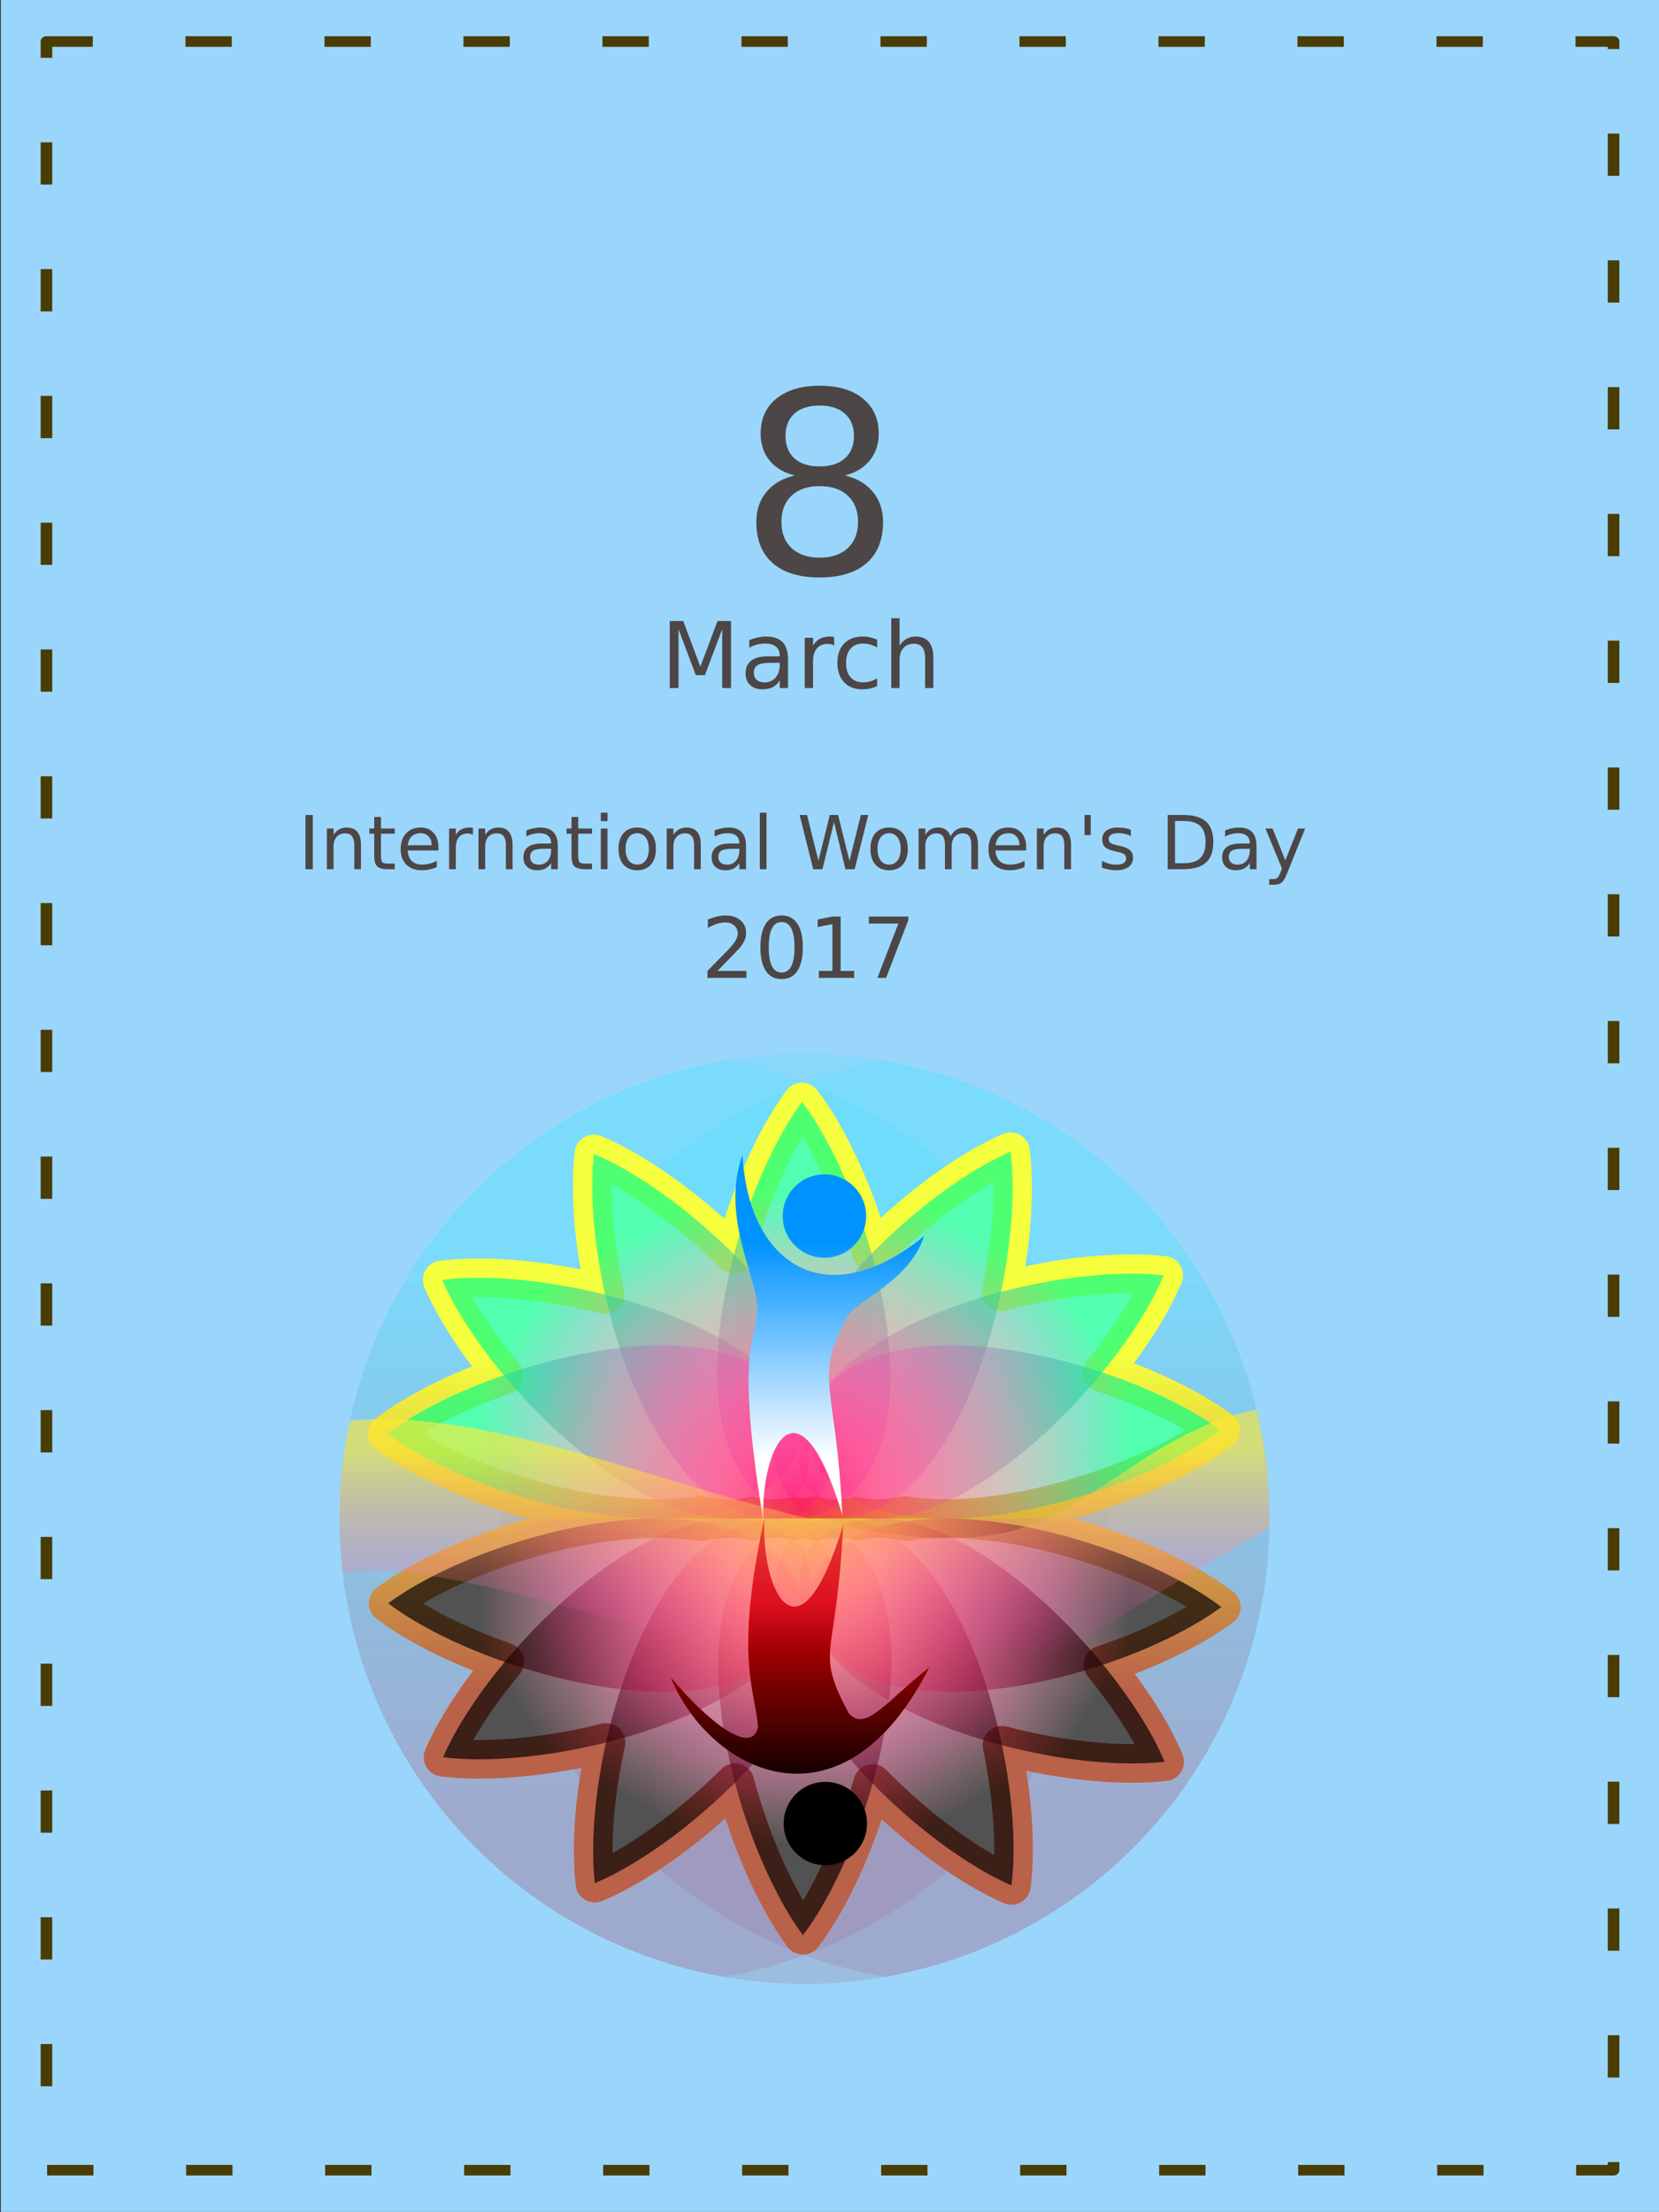 <?xml version="1.0" encoding="UTF-8" standalone="no"?>
<!-- Created with Inkscape (http://www.inkscape.org/) -->

<svg
   xmlns:dc="http://purl.org/dc/elements/1.1/"
   xmlns:cc="http://creativecommons.org/ns#"
   xmlns:rdf="http://www.w3.org/1999/02/22-rdf-syntax-ns#"
   xmlns:svg="http://www.w3.org/2000/svg"
   xmlns="http://www.w3.org/2000/svg"
   xmlns:xlink="http://www.w3.org/1999/xlink"
   xmlns:sodipodi="http://sodipodi.sourceforge.net/DTD/sodipodi-0.dtd"
   xmlns:inkscape="http://www.inkscape.org/namespaces/inkscape"
   width="450"
   height="600"
   id="svg2"
   version="1.1"
   inkscape:version="0.91 r13725"
   sodipodi:docname="womensday-04.svg"
   inkscape:export-filename="C:\Users\atcares\Pictures\salud.png"
   inkscape:export-xdpi="100"
   inkscape:export-ydpi="100">
  <rect width="100%" height="100%" fill="#333333" stroke="none"/>
  <defs
     id="defs4">
    <linearGradient
       id="linearGradient6429">
      <stop
         style="stop-color:#f5ff3d;stop-opacity:1;"
         offset="0"
         id="stop6431" />
      <stop
         style="stop-color:#ba6149;stop-opacity:1;"
         offset="1"
         id="stop6433" />
    </linearGradient>
    <linearGradient
       id="linearGradient6213">
      <stop
         style="stop-color:#00ff00;stop-opacity:1;"
         offset="0"
         id="stop6215" />
      <stop
         style="stop-color:#ff001f;stop-opacity:1;"
         offset="1"
         id="stop6217" />
    </linearGradient>
    <linearGradient
       id="linearGradient5680">
      <stop
         style="stop-color:#00e9ff;stop-opacity:1;"
         offset="0"
         id="stop5682" />
      <stop
         style="stop-color:#ab0020;stop-opacity:1;"
         offset="1"
         id="stop5684" />
    </linearGradient>
    <linearGradient
       id="linearGradient4130">
      <stop
         style="stop-color:#d60000;stop-opacity:1;"
         offset="0"
         id="stop4132" />
      <stop
         style="stop-color:#000000;stop-opacity:1;"
         offset="1"
         id="stop4134" />
    </linearGradient>
    <linearGradient
       id="linearGradient4119">
      <stop
         style="stop-color:#0093ff;stop-opacity:1;"
         offset="0"
         id="stop4121" />
      <stop
         style="stop-color:#ffffff;stop-opacity:1;"
         offset="1"
         id="stop4123" />
    </linearGradient>
    <linearGradient
       id="linearGradient4088">
      <stop
         style="stop-color:#008aff;stop-opacity:1;"
         offset="0"
         id="stop4090" />
      <stop
         style="stop-color:#001e37;stop-opacity:1;"
         offset="1"
         id="stop4092" />
    </linearGradient>
    <linearGradient
       id="linearGradient3804">
      <stop
         style="stop-color:#ff0039;stop-opacity:0.625;"
         offset="0"
         id="stop3806" />
      <stop
         style="stop-color:#fbff00;stop-opacity:0;"
         offset="1"
         id="stop3808" />
    </linearGradient>
    <linearGradient
       id="linearGradient3766">
      <stop
         style="stop-color:#00ff8a;stop-opacity:0.679;"
         offset="0"
         id="stop3768" />
      <stop
         style="stop-color:#ff00f9;stop-opacity:0.196;"
         offset="1"
         id="stop3770" />
    </linearGradient>
    <linearGradient
       id="linearGradient3804-7">
      <stop
         style="stop-color:#ffe837;stop-opacity:0.625;"
         offset="0"
         id="stop3806-4" />
      <stop
         style="stop-color:#ff2edf;stop-opacity:0;"
         offset="1"
         id="stop3808-0" />
    </linearGradient>
    <linearGradient
       id="linearGradient3766-4">
      <stop
         style="stop-color:#000000;stop-opacity:0.679;"
         offset="0"
         id="stop3768-8" />
      <stop
         style="stop-color:#ff0045;stop-opacity:0.196;"
         offset="1"
         id="stop3770-8" />
    </linearGradient>
    <linearGradient
       id="linearGradient3937">
      <stop
         style="stop-color:#00ff8a;stop-opacity:0.679;"
         offset="0"
         id="stop3939" />
      <stop
         style="stop-color:#ff00f9;stop-opacity:0.196;"
         offset="1"
         id="stop3941" />
    </linearGradient>
    <linearGradient
       id="linearGradient3944">
      <stop
         style="stop-color:#00ff8a;stop-opacity:0.679;"
         offset="0"
         id="stop3946" />
      <stop
         style="stop-color:#ff00f9;stop-opacity:0.196;"
         offset="1"
         id="stop3948" />
    </linearGradient>
    <linearGradient
       id="linearGradient3951">
      <stop
         style="stop-color:#00ff8a;stop-opacity:0.679;"
         offset="0"
         id="stop3953" />
      <stop
         style="stop-color:#ff00f9;stop-opacity:0.196;"
         offset="1"
         id="stop3955" />
    </linearGradient>
    <linearGradient
       id="linearGradient3958">
      <stop
         style="stop-color:#00ff8a;stop-opacity:0.679;"
         offset="0"
         id="stop3960" />
      <stop
         style="stop-color:#ff00f9;stop-opacity:0.196;"
         offset="1"
         id="stop3962" />
    </linearGradient>
    <linearGradient
       id="linearGradient3965">
      <stop
         style="stop-color:#00ff8a;stop-opacity:0.679;"
         offset="0"
         id="stop3967" />
      <stop
         style="stop-color:#ff00f9;stop-opacity:0.196;"
         offset="1"
         id="stop3969" />
    </linearGradient>
    <linearGradient
       inkscape:collect="always"
       xlink:href="#linearGradient3766-4"
       id="linearGradient3772-7"
       x1="634"
       y1="389.362"
       x2="634"
       y2="578.365"
       gradientUnits="userSpaceOnUse"
       gradientTransform="translate(-252,-59)" />
    <linearGradient
       id="linearGradient3972">
      <stop
         style="stop-color:#00ff8a;stop-opacity:0.679;"
         offset="0"
         id="stop3974" />
      <stop
         style="stop-color:#ff00f9;stop-opacity:0.196;"
         offset="1"
         id="stop3976" />
    </linearGradient>
    <linearGradient
       y2="0.5"
       y1="0.5"
       xlink:href="#linearGradient830"
       x2="1"
       x1="-1.0164395e-018"
       id="linearGradient834" />
    <radialGradient
       xlink:href="#linearGradient830"
       id="radialGradient833" />
    <linearGradient
       id="linearGradient830">
      <stop
         style="stop-color:#000;stop-opacity:1;"
         offset="0"
         id="stop831" />
      <stop
         style="stop-color:#fff;stop-opacity:1;"
         offset="1"
         id="stop832" />
    </linearGradient>
    <linearGradient
       y2="0.5"
       y1="0.5"
       xlink:href="#linearGradient830-1"
       x2="1"
       x1="-1.0164395e-018"
       id="linearGradient834-9" />
    <radialGradient
       xlink:href="#linearGradient830-1"
       id="radialGradient833-4" />
    <linearGradient
       id="linearGradient830-1">
      <stop
         style="stop-color:#000;stop-opacity:1;"
         offset="0"
         id="stop831-2" />
      <stop
         style="stop-color:#fff;stop-opacity:1;"
         offset="1"
         id="stop832-1" />
    </linearGradient>
    <radialGradient
       xlink:href="#linearGradient1538"
       r="58"
       inkscape:collect="always"
       id="radialGradient1541"
       gradientUnits="userSpaceOnUse"
       fy="82.906"
       fx="-90.219"
       cy="82"
       cx="-131" />
    <linearGradient
       y2="690.02"
       y1="661.311"
       xlink:href="#linearGradient263"
       x2="1304.884"
       x1="1223.618"
       inkscape:collect="always"
       id="linearGradient1520"
       gradientUnits="userSpaceOnUse"
       gradientTransform="matrix(0.29,0,0,0.345,-292.17,-132.457)" />
    <linearGradient
       y2="525.551"
       y1="523.4"
       xlink:href="#linearGradient263"
       x2="1910.121"
       x1="1986.617"
       inkscape:collect="always"
       id="linearGradient1519"
       gradientUnits="userSpaceOnUse"
       gradientTransform="matrix(0.235,0,0,0.426,-290.513,-134.228)" />
    <linearGradient
       y2="725.293"
       y1="781.363"
       xlink:href="#linearGradient263"
       x2="1329.802"
       x1="1330.948"
       inkscape:collect="always"
       id="linearGradient1518"
       gradientUnits="userSpaceOnUse"
       gradientTransform="matrix(0.319,0,0,0.314,-292.17,-132.457)" />
    <linearGradient
       y2="741.848"
       y1="734.775"
       xlink:href="#linearGradient263"
       x2="1142.097"
       x1="1132.039"
       inkscape:collect="always"
       id="linearGradient1517"
       gradientUnits="userSpaceOnUse"
       gradientTransform="matrix(0.327,0,0,0.307,-292.17,-132.457)" />
    <linearGradient
       y2="559.25"
       y1="543.614"
       xlink:href="#linearGradient290"
       x2="1892.522"
       x1="1863.576"
       inkscape:collect="always"
       id="linearGradient1516"
       gradientUnits="userSpaceOnUse"
       gradientTransform="matrix(0.44,0,0,0.736,-747.163,-295.966)" />
    <linearGradient
       y2="642.387"
       y1="626.079"
       xlink:href="#linearGradient91"
       x2="1357.83"
       x1="1353.957"
       inkscape:collect="always"
       id="linearGradient1515"
       gradientUnits="userSpaceOnUse"
       gradientTransform="matrix(0.284,0,0,0.352,-292.17,-132.457)" />
    <linearGradient
       y2="633.483"
       y1="633.358"
       xlink:href="#linearGradient214"
       x2="1543.371"
       x1="1572.16"
       inkscape:collect="always"
       id="linearGradient1514"
       gradientUnits="userSpaceOnUse"
       gradientTransform="matrix(0.497,0,0,0.562,-685.915,-264.593)" />
    <linearGradient
       y2="478.01"
       y1="518.213"
       xlink:href="#linearGradient202"
       x2="2111.05"
       x1="2135.679"
       inkscape:collect="always"
       id="linearGradient1513"
       gradientUnits="userSpaceOnUse"
       gradientTransform="matrix(0.393,0,0,0.71,-685.756,-263.96)" />
    <linearGradient
       y2="727.218"
       y1="751.981"
       xlink:href="#linearGradient239"
       x2="1248.812"
       x1="1225.373"
       inkscape:collect="always"
       id="linearGradient1512"
       gradientUnits="userSpaceOnUse"
       gradientTransform="matrix(0.33,0,0,0.304,-292.17,-132.457)" />
    <linearGradient
       y2="592.777"
       y1="592.777"
       xlink:href="#linearGradient243"
       x2="1566.997"
       x1="1514.831"
       inkscape:collect="always"
       id="linearGradient1511"
       gradientUnits="userSpaceOnUse"
       gradientTransform="matrix(0.26,0,0,0.385,-292.17,-132.457)" />
    <linearGradient
       y2="789.647"
       y1="809.053"
       xlink:href="#linearGradient219"
       x2="1042.341"
       x1="1104.256"
       inkscape:collect="always"
       id="linearGradient1510"
       gradientUnits="userSpaceOnUse"
       gradientTransform="matrix(0.696,0,0,0.328,-605.376,-234.701)" />
    <linearGradient
       y2="102.087"
       y1="57.656"
       xlink:href="#linearGradient91"
       x2="103.987"
       x1="94.445"
       inkscape:collect="always"
       id="linearGradient1509"
       gradientUnits="userSpaceOnUse"
       gradientTransform="scale(1.229,0.814)" />
    <linearGradient
       y2="76.545"
       y1="51.74"
       xlink:href="#linearGradient239"
       x2="179.139"
       x1="181.665"
       inkscape:collect="always"
       id="linearGradient1508"
       gradientUnits="userSpaceOnUse"
       gradientTransform="matrix(0.734,0,0,1.162,10.644,6.917)" />
    <linearGradient
       y2="895.471"
       y1="883.846"
       xlink:href="#linearGradient263"
       x2="1150.989"
       x1="1048.128"
       inkscape:collect="always"
       id="linearGradient1507"
       gradientUnits="userSpaceOnUse"
       gradientTransform="matrix(0.388,0,0,0.258,-308.33,-130.558)" />
    <linearGradient
       y2="2239.972"
       y1="2239.972"
       xlink:href="#linearGradient107"
       x2="623.636"
       x1="598.478"
       inkscape:collect="always"
       id="linearGradient1506"
       gradientUnits="userSpaceOnUse"
       gradientTransform="matrix(0.705,0,0,0.142,-292.17,-132.457)" />
    <linearGradient
       y2="376.469"
       y1="409.665"
       xlink:href="#linearGradient97"
       x2="1385.782"
       x1="1448.835"
       inkscape:collect="always"
       id="linearGradient1505"
       gradientUnits="userSpaceOnUse"
       gradientTransform="matrix(0.231,0,0,0.433,-289.708,-132.68)" />
    <linearGradient
       y2="76.545"
       y1="51.74"
       xlink:href="#linearGradient239"
       x2="179.139"
       x1="181.665"
       inkscape:collect="always"
       id="linearGradient1503"
       gradientUnits="userSpaceOnUse"
       gradientTransform="matrix(0.734,0,0,1.162,10.644,6.917)" />
    <linearGradient
       y2="376.469"
       y1="409.665"
       xlink:href="#linearGradient97"
       x2="1385.782"
       x1="1448.835"
       inkscape:collect="always"
       id="linearGradient1502"
       gradientUnits="userSpaceOnUse"
       gradientTransform="matrix(0.231,0,0,0.433,-289.708,-132.68)" />
    <linearGradient
       y2="2239.972"
       y1="2239.972"
       xlink:href="#linearGradient107"
       x2="623.636"
       x1="598.478"
       inkscape:collect="always"
       id="linearGradient1501"
       gradientUnits="userSpaceOnUse"
       gradientTransform="matrix(0.705,0,0,0.142,-292.17,-132.457)" />
    <linearGradient
       y2="895.471"
       y1="883.846"
       xlink:href="#linearGradient263"
       x2="1150.989"
       x1="1048.128"
       inkscape:collect="always"
       id="linearGradient1500"
       gradientUnits="userSpaceOnUse"
       gradientTransform="matrix(0.388,0,0,0.258,-308.33,-130.558)" />
    <linearGradient
       y2="102.087"
       y1="57.656"
       xlink:href="#linearGradient91"
       x2="103.987"
       x1="94.445"
       inkscape:collect="always"
       id="linearGradient1498"
       gradientUnits="userSpaceOnUse"
       gradientTransform="scale(1.229,0.814)" />
    <linearGradient
       y2="789.647"
       y1="809.053"
       xlink:href="#linearGradient219"
       x2="1042.341"
       x1="1104.256"
       inkscape:collect="always"
       id="linearGradient1497"
       gradientUnits="userSpaceOnUse"
       gradientTransform="matrix(0.696,0,0,0.328,-605.376,-234.701)" />
    <linearGradient
       y2="592.777"
       y1="592.777"
       xlink:href="#linearGradient243"
       x2="1566.997"
       x1="1514.831"
       inkscape:collect="always"
       id="linearGradient1496"
       gradientUnits="userSpaceOnUse"
       gradientTransform="matrix(0.26,0,0,0.385,-292.17,-132.457)" />
    <linearGradient
       y2="727.218"
       y1="751.981"
       xlink:href="#linearGradient239"
       x2="1248.812"
       x1="1225.373"
       inkscape:collect="always"
       id="linearGradient1495"
       gradientUnits="userSpaceOnUse"
       gradientTransform="matrix(0.33,0,0,0.304,-292.17,-132.457)" />
    <linearGradient
       y2="478.01"
       y1="518.213"
       xlink:href="#linearGradient202"
       x2="2111.05"
       x1="2135.679"
       inkscape:collect="always"
       id="linearGradient1494"
       gradientUnits="userSpaceOnUse"
       gradientTransform="matrix(0.393,0,0,0.71,-685.756,-263.96)" />
    <linearGradient
       y2="633.483"
       y1="633.358"
       xlink:href="#linearGradient214"
       x2="1543.371"
       x1="1572.16"
       inkscape:collect="always"
       id="linearGradient1493"
       gradientUnits="userSpaceOnUse"
       gradientTransform="matrix(0.497,0,0,0.562,-685.915,-264.593)" />
    <linearGradient
       y2="642.387"
       y1="626.079"
       xlink:href="#linearGradient91"
       x2="1357.83"
       x1="1353.957"
       inkscape:collect="always"
       id="linearGradient1492"
       gradientUnits="userSpaceOnUse"
       gradientTransform="matrix(0.284,0,0,0.352,-292.17,-132.457)" />
    <linearGradient
       y2="559.25"
       y1="543.614"
       xlink:href="#linearGradient290"
       x2="1892.522"
       x1="1863.576"
       inkscape:collect="always"
       id="linearGradient1491"
       gradientUnits="userSpaceOnUse"
       gradientTransform="matrix(0.44,0,0,0.736,-747.163,-295.966)" />
    <linearGradient
       y2="741.848"
       y1="734.775"
       xlink:href="#linearGradient263"
       x2="1142.097"
       x1="1132.039"
       inkscape:collect="always"
       id="linearGradient1490"
       gradientUnits="userSpaceOnUse"
       gradientTransform="matrix(0.327,0,0,0.307,-292.17,-132.457)" />
    <linearGradient
       y2="725.293"
       y1="781.363"
       xlink:href="#linearGradient263"
       x2="1329.802"
       x1="1330.948"
       inkscape:collect="always"
       id="linearGradient1489"
       gradientUnits="userSpaceOnUse"
       gradientTransform="matrix(0.319,0,0,0.314,-292.17,-132.457)" />
    <linearGradient
       y2="525.551"
       y1="523.4"
       xlink:href="#linearGradient263"
       x2="1910.121"
       x1="1986.617"
       inkscape:collect="always"
       id="linearGradient1488"
       gradientUnits="userSpaceOnUse"
       gradientTransform="matrix(0.235,0,0,0.426,-290.513,-134.228)" />
    <linearGradient
       y2="690.02"
       y1="661.311"
       xlink:href="#linearGradient263"
       x2="1304.884"
       x1="1223.618"
       inkscape:collect="always"
       id="linearGradient1487"
       gradientUnits="userSpaceOnUse"
       gradientTransform="matrix(0.29,0,0,0.345,-292.17,-132.457)" />
    <linearGradient
       id="linearGradient97">
      <stop
         style="stop-color:#7c6765;stop-opacity:1;"
         offset="0"
         id="stop98" />
      <stop
         style="stop-color:#573e3b;stop-opacity:0;"
         offset="1"
         id="stop99" />
    </linearGradient>
    <linearGradient
       inkscape:collect="always"
       id="linearGradient107">
      <stop
         style="stop-color:#835648;stop-opacity:1;"
         offset="0"
         id="stop108" />
      <stop
         style="stop-color:#835648;stop-opacity:0;"
         offset="1"
         id="stop109" />
    </linearGradient>
    <linearGradient
       id="linearGradient263">
      <stop
         style="stop-color:#f2d2c3;stop-opacity:1;"
         offset="0"
         id="stop264" />
      <stop
         style="stop-color:#e0b8a5;stop-opacity:0;"
         offset="1"
         id="stop265" />
    </linearGradient>
    <linearGradient
       inkscape:collect="always"
       id="linearGradient239">
      <stop
         style="stop-color:#281113;stop-opacity:1;"
         offset="0"
         id="stop240" />
      <stop
         style="stop-color:#281113;stop-opacity:0;"
         offset="1"
         id="stop241" />
    </linearGradient>
    <linearGradient
       inkscape:collect="always"
       id="linearGradient91">
      <stop
         style="stop-color:#5e201b;stop-opacity:1;"
         offset="0"
         id="stop92" />
      <stop
         style="stop-color:#5e201b;stop-opacity:0;"
         offset="1"
         id="stop93" />
    </linearGradient>
    <linearGradient
       id="linearGradient219">
      <stop
         style="stop-color:#464766;stop-opacity:1;"
         offset="0"
         id="stop220" />
      <stop
         style="stop-color:#1f203d;stop-opacity:0;"
         offset="1"
         id="stop221" />
    </linearGradient>
    <linearGradient
       inkscape:collect="always"
       id="linearGradient243">
      <stop
         style="stop-color:#92594a;stop-opacity:1;"
         offset="0"
         id="stop244" />
      <stop
         style="stop-color:#92594a;stop-opacity:0;"
         offset="1"
         id="stop245" />
    </linearGradient>
    <linearGradient
       inkscape:collect="always"
       id="linearGradient202">
      <stop
         style="stop-color:#e0b8a5;stop-opacity:1;"
         offset="0"
         id="stop203" />
      <stop
         style="stop-color:#e0b8a5;stop-opacity:0;"
         offset="1"
         id="stop204" />
    </linearGradient>
    <linearGradient
       inkscape:collect="always"
       id="linearGradient214">
      <stop
         style="stop-color:#ab624d;stop-opacity:1;"
         offset="0"
         id="stop215" />
      <stop
         style="stop-color:#ab624d;stop-opacity:0;"
         offset="1"
         id="stop216" />
    </linearGradient>
    <linearGradient
       id="linearGradient290">
      <stop
         style="stop-color:#81565b;stop-opacity:1;"
         offset="0"
         id="stop291" />
      <stop
         style="stop-color:#441a1f;stop-opacity:0;"
         offset="1"
         id="stop292" />
    </linearGradient>
    <linearGradient
       id="linearGradient1474">
      <stop
         style="stop-color:#f2d2c3;stop-opacity:1;"
         offset="0"
         id="stop1475" />
      <stop
         style="stop-color:#e0b8a5;stop-opacity:0;"
         offset="1"
         id="stop1476" />
    </linearGradient>
    <linearGradient
       id="linearGradient1477">
      <stop
         style="stop-color:#f2d2c3;stop-opacity:1;"
         offset="0"
         id="stop1478" />
      <stop
         style="stop-color:#e0b8a5;stop-opacity:0;"
         offset="1"
         id="stop1479" />
    </linearGradient>
    <linearGradient
       id="linearGradient1480">
      <stop
         style="stop-color:#f2d2c3;stop-opacity:1;"
         offset="0"
         id="stop1481" />
      <stop
         style="stop-color:#e0b8a5;stop-opacity:0;"
         offset="1"
         id="stop1482" />
    </linearGradient>
    <linearGradient
       id="linearGradient1483">
      <stop
         style="stop-color:#f2d2c3;stop-opacity:1;"
         offset="0"
         id="stop1484" />
      <stop
         style="stop-color:#e0b8a5;stop-opacity:0;"
         offset="1"
         id="stop1485" />
    </linearGradient>
    <linearGradient
       id="linearGradient1538">
      <stop
         style="stop-color:#000000;stop-opacity:0.537;"
         offset="0"
         id="stop1539" />
      <stop
         style="stop-color:#000000;stop-opacity:0.196;"
         offset="0.5"
         id="stop1542" />
      <stop
         style="stop-color:#000000;stop-opacity:0;"
         offset="1"
         id="stop1540" />
    </linearGradient>
    <inkscape:perspective
       id="perspective18"
       inkscape:persp3d-origin="372.04724 : 350.78739 : 1"
       inkscape:vp_z="744.09448 : 526.18109 : 1"
       inkscape:vp_y="0 : 1000 : 0"
       inkscape:vp_x="0 : 526.18109 : 1"
       sodipodi:type="inkscape:persp3d" />
    <inkscape:perspective
       id="perspective10"
       inkscape:persp3d-origin="372.04724 : 350.78739 : 1"
       inkscape:vp_z="744.09448 : 526.18109 : 1"
       inkscape:vp_y="0 : 1000 : 0"
       inkscape:vp_x="0 : 526.18109 : 1"
       sodipodi:type="inkscape:persp3d" />
    <inkscape:perspective
       id="perspective3210"
       inkscape:persp3d-origin="372.04724 : 350.78739 : 1"
       inkscape:vp_z="744.09448 : 526.18109 : 1"
       inkscape:vp_y="0 : 1000 : 0"
       inkscape:vp_x="0 : 526.18109 : 1"
       sodipodi:type="inkscape:persp3d" />
    <clipPath
       clipPathUnits="userSpaceOnUse"
       id="clipPath5761">
      <circle
         transform="matrix(1.124,0,0,1.124,29.891,-36.599)"
         id="path5763"
         style="opacity:0.2;fill:url(#linearGradient5765);fill-opacity:1;stroke:none"
         cx="316"
         cy="360.362"
         r="404" />
    </clipPath>
    <linearGradient
       inkscape:collect="always"
       xlink:href="#linearGradient5680"
       id="linearGradient5765"
       gradientUnits="userSpaceOnUse"
       x1="533.128"
       y1="123.657"
       x2="533.128"
       y2="607.971" />
    <linearGradient
       inkscape:collect="always"
       xlink:href="#linearGradient5680"
       id="linearGradient5797"
       gradientUnits="userSpaceOnUse"
       x1="533.128"
       y1="123.657"
       x2="533.128"
       y2="607.971" />
    <linearGradient
       inkscape:collect="always"
       xlink:href="#linearGradient5680"
       id="linearGradient5799"
       gradientUnits="userSpaceOnUse"
       x1="533.128"
       y1="123.657"
       x2="533.128"
       y2="607.971" />
    <linearGradient
       inkscape:collect="always"
       xlink:href="#linearGradient5680"
       id="linearGradient5801"
       gradientUnits="userSpaceOnUse"
       x1="533.128"
       y1="123.657"
       x2="533.128"
       y2="607.971" />
    <marker
       viewBox="0 0 10 10"
       refY="5"
       refX="10"
       orient="auto"
       markerWidth="4"
       markerUnits="strokeWidth"
       markerHeight="3"
       id="ArrowStart">
      <path
         id="path1430"
         d="M 10,0 0,5 10,10 Z"
         inkscape:connector-curvature="0" />
    </marker>
    <marker
       viewBox="0 0 10 10"
       refY="5"
       refX="0"
       orient="auto"
       markerWidth="4"
       markerUnits="strokeWidth"
       markerHeight="3"
       id="ArrowEnd">
      <path
         id="path1427"
         d="M 0,0 10,5 0,10 Z"
         inkscape:connector-curvature="0" />
    </marker>
    <inkscape:perspective
       id="perspective43"
       inkscape:persp3d-origin="148.9875 : 162.529 : 1"
       inkscape:vp_z="297.97501 : 243.7935 : 1"
       inkscape:vp_y="0 : 1000 : 0"
       inkscape:vp_x="0 : 243.7935 : 1"
       sodipodi:type="inkscape:persp3d" />
    <marker
       viewBox="0 0 10 10"
       refY="5"
       refX="10"
       orient="auto"
       markerWidth="4"
       markerUnits="strokeWidth"
       markerHeight="3"
       id="ArrowStart-7">
      <path
         id="path1780"
         d="M 10,0 0,5 10,10 Z"
         inkscape:connector-curvature="0" />
    </marker>
    <marker
       viewBox="0 0 10 10"
       refY="5"
       refX="0"
       orient="auto"
       markerWidth="4"
       markerUnits="strokeWidth"
       markerHeight="3"
       id="ArrowEnd-2">
      <path
         id="path1777"
         d="M 0,0 10,5 0,10 Z"
         inkscape:connector-curvature="0" />
    </marker>
    <inkscape:perspective
       id="perspective27"
       inkscape:persp3d-origin="177.261 : 154.54 : 1"
       inkscape:vp_z="354.522 : 231.81 : 1"
       inkscape:vp_y="0 : 1000 : 0"
       inkscape:vp_x="0 : 231.81 : 1"
       sodipodi:type="inkscape:persp3d" />
    <radialGradient
       r="0.178"
       fy="98.658"
       fx="192.954"
       cy="98.658"
       cx="192.954"
       gradientTransform="matrix(1,0,0,1.571,-59.07,-1.821)"
       gradientUnits="userSpaceOnUse"
       id="radialGradient9621"
       xlink:href="#linearGradient5220"
       inkscape:collect="always" />
    <radialGradient
       r="0.681"
       fy="100.845"
       fx="193.813"
       cy="100.845"
       cx="193.813"
       gradientTransform="matrix(1,0,0,2.802,-59.07,-127.21)"
       gradientUnits="userSpaceOnUse"
       id="radialGradient9619"
       xlink:href="#linearGradient5220"
       inkscape:collect="always" />
    <inkscape:perspective
       id="perspective5705"
       inkscape:persp3d-origin="372.04724 : 350.78739 : 1"
       inkscape:vp_z="744.09448 : 526.18109 : 1"
       inkscape:vp_y="0 : 1000 : 0"
       inkscape:vp_x="0 : 526.18109 : 1"
       sodipodi:type="inkscape:persp3d" />
    <radialGradient
       gradientUnits="userSpaceOnUse"
       gradientTransform="matrix(1,0,0,2.802,-59.07,-127.21)"
       r="0.681"
       fy="100.845"
       fx="193.813"
       cy="100.845"
       cx="193.813"
       id="radialGradient5637"
       xlink:href="#linearGradient5220"
       inkscape:collect="always" />
    <linearGradient
       id="linearGradient5220">
      <stop
         id="stop5222"
         offset="0"
         style="stop-color:#2dbb00;stop-opacity:1;" />
      <stop
         id="stop5224"
         offset="1"
         style="stop-color:#00d400;stop-opacity:0;" />
    </linearGradient>
    <radialGradient
       gradientUnits="userSpaceOnUse"
       gradientTransform="matrix(1,0,0,1.571,-59.07,-1.821)"
       r="0.178"
       fy="98.658"
       fx="192.954"
       cy="98.658"
       cx="192.954"
       id="radialGradient5635"
       xlink:href="#linearGradient5220"
       inkscape:collect="always" />
    <pattern
       id="pattern9151"
       patternTransform="matrix(0.653,0.757,-0.757,0.653,71.376,185.743)"
       height="20.997"
       width="20.05"
       patternUnits="userSpaceOnUse">
      <rect
         style="fill:#ffd400;fill-opacity:1;stroke:none;stroke-width:6.879;stroke-linecap:round;stroke-linejoin:round;stroke-miterlimit:4;stroke-dasharray:none;stroke-opacity:1"
         id="rect9149"
         width="20.05"
         height="20.997"
         x="-3.3493916e-06"
         y="-1.2017703e-06"
         rx="0"
         ry="0" />
      <path
         d="M 206.037,145.97 L 193.628,147.221 L 188.603,135.807 L 197.906,127.501 L 208.681,133.782 L 206.037,145.97 z"
         inkscape:randomized="0"
         inkscape:rounded="0"
         inkscape:flatsided="true"
         sodipodi:arg2="1.4702601"
         sodipodi:arg1="0.8419416"
         sodipodi:r2="8.5828295"
         sodipodi:r1="10.608961"
         sodipodi:cy="138.05605"
         sodipodi:cx="198.9711"
         sodipodi:sides="5"
         id="path9608"
         style="fill:#b9d400;fill-opacity:1;stroke:none;stroke-width:6.879;stroke-linecap:round;stroke-linejoin:round;stroke-miterlimit:4;stroke-dasharray:none;stroke-opacity:1"
         sodipodi:type="star"
         transform="matrix(0.987,-0.159,0.159,0.987,-207.433,-94.091)" />
    </pattern>
    <inkscape:perspective
       id="perspective5705-5"
       inkscape:persp3d-origin="372.04724 : 350.78739 : 1"
       inkscape:vp_z="744.09448 : 526.18109 : 1"
       inkscape:vp_y="0 : 1000 : 0"
       inkscape:vp_x="0 : 526.18109 : 1"
       sodipodi:type="inkscape:persp3d" />
    <radialGradient
       gradientUnits="userSpaceOnUse"
       gradientTransform="matrix(1,0,0,2.802,-59.07,-127.21)"
       r="0.681"
       fy="100.845"
       fx="193.813"
       cy="100.845"
       cx="193.813"
       id="radialGradient5637-0"
       xlink:href="#linearGradient5220-2"
       inkscape:collect="always" />
    <linearGradient
       id="linearGradient5220-2">
      <stop
         id="stop5222-8"
         offset="0"
         style="stop-color:#2dbb00;stop-opacity:1;" />
      <stop
         id="stop5224-2"
         offset="1"
         style="stop-color:#00d400;stop-opacity:0;" />
    </linearGradient>
    <radialGradient
       gradientUnits="userSpaceOnUse"
       gradientTransform="matrix(1,0,0,1.571,-59.07,-1.821)"
       r="0.178"
       fy="98.658"
       fx="192.954"
       cy="98.658"
       cx="192.954"
       id="radialGradient5635-9"
       xlink:href="#linearGradient5220-2"
       inkscape:collect="always" />
    <pattern
       id="pattern9151-2"
       patternTransform="matrix(0.653,0.757,-0.757,0.653,71.376,185.743)"
       height="20.997"
       width="20.05"
       patternUnits="userSpaceOnUse">
      <rect
         style="fill:#ffd400;fill-opacity:1;stroke:none;stroke-width:6.879;stroke-linecap:round;stroke-linejoin:round;stroke-miterlimit:4;stroke-dasharray:none;stroke-opacity:1"
         id="rect9149-0"
         width="20.05"
         height="20.997"
         x="-3.3493916e-06"
         y="-1.2017703e-06"
         rx="0"
         ry="0" />
      <path
         d="M 206.037,145.97 L 193.628,147.221 L 188.603,135.807 L 197.906,127.501 L 208.681,133.782 L 206.037,145.97 z"
         inkscape:randomized="0"
         inkscape:rounded="0"
         inkscape:flatsided="true"
         sodipodi:arg2="1.4702601"
         sodipodi:arg1="0.8419416"
         sodipodi:r2="8.5828295"
         sodipodi:r1="10.608961"
         sodipodi:cy="138.05605"
         sodipodi:cx="198.9711"
         sodipodi:sides="5"
         id="path9608-8"
         style="fill:#b9d400;fill-opacity:1;stroke:none;stroke-width:6.879;stroke-linecap:round;stroke-linejoin:round;stroke-miterlimit:4;stroke-dasharray:none;stroke-opacity:1"
         sodipodi:type="star"
         transform="matrix(0.987,-0.159,0.159,0.987,-207.433,-94.091)" />
    </pattern>
    <radialGradient
       gradientUnits="userSpaceOnUse"
       gradientTransform="matrix(1.011,0.983,-0.874,0.899,356.171,-95.72)"
       r="44.669"
       fy="417.75"
       fx="167.266"
       cy="417.75"
       cx="167.266"
       id="radialGradient7106"
       xlink:href="#linearGradient7100"
       inkscape:collect="always" />
    <linearGradient
       y2="661.575"
       x2="146.29"
       y1="576.339"
       x1="-125.316"
       gradientUnits="userSpaceOnUse"
       id="linearGradient2676"
       xlink:href="#linearGradient2871"
       inkscape:collect="always" />
    <linearGradient
       gradientUnits="userSpaceOnUse"
       y2="661.575"
       x2="146.29"
       y1="576.339"
       x1="-125.316"
       id="linearGradient2877"
       xlink:href="#linearGradient2871"
       inkscape:collect="always" />
    <linearGradient
       gradientUnits="userSpaceOnUse"
       y2="568.843"
       x2="34.876"
       y1="533.686"
       x1="-52.254"
       id="linearGradient2914"
       xlink:href="#linearGradient2908"
       inkscape:collect="always" />
    <linearGradient
       id="linearGradient2908"
       inkscape:collect="always">
      <stop
         id="stop2910"
         offset="0"
         style="stop-color:#f2f2f2;stop-opacity:1;" />
      <stop
         id="stop2912"
         offset="1"
         style="stop-color:#f2f2f2;stop-opacity:0;" />
    </linearGradient>
    <linearGradient
       id="linearGradient2871"
       inkscape:collect="always">
      <stop
         id="stop2873"
         offset="0"
         style="stop-color:white;stop-opacity:1;" />
      <stop
         id="stop2875"
         offset="1"
         style="stop-color:white;stop-opacity:0;" />
    </linearGradient>
    <inkscape:perspective
       id="perspective2647"
       inkscape:persp3d-origin="317.37555 : 89.675842 : 1"
       inkscape:vp_z="634.7511 : 134.51376 : 1"
       inkscape:vp_y="0 : 1000 : 0"
       inkscape:vp_x="0 : 134.51376 : 1"
       sodipodi:type="inkscape:persp3d" />
    <linearGradient
       id="linearGradient7100">
      <stop
         id="stop7102"
         offset="0"
         style="stop-color:#ff6000;stop-opacity:1;" />
      <stop
         id="stop7104"
         offset="1"
         style="stop-color:#c00000;stop-opacity:1;" />
    </linearGradient>
    <pattern
       id="pattern3217"
       patternTransform="translate(2.887,82.83)"
       height="7.321"
       width="7.321"
       patternUnits="userSpaceOnUse">
      <g
         id="g3213"
         transform="matrix(0.559,0,0,0.559,-1.614,-46.308)">
        <path
           d="M 9.34,86.056 A 3.226,3.226 0 0 1 6.113,89.283 3.226,3.226 0 0 1 2.887,86.056 3.226,3.226 0 0 1 6.113,82.83 3.226,3.226 0 0 1 9.34,86.056 Z"
           sodipodi:ry="3.2264235"
           sodipodi:rx="3.2264235"
           sodipodi:cy="86.056496"
           sodipodi:cx="6.1132236"
           id="path3209"
           style="opacity:1;fill:#b3b3b3;fill-opacity:1;fill-rule:evenodd;stroke:#000000;stroke-width:0;stroke-linecap:round;stroke-linejoin:round;marker:none;marker-start:none;marker-mid:none;marker-end:none;stroke-miterlimit:4;stroke-dasharray:none;stroke-dashoffset:0;stroke-opacity:1;visibility:visible;display:inline;overflow:visible;enable-background:accumulate"
           sodipodi:type="arc" />
        <path
           transform="translate(6.642,6.642)"
           sodipodi:type="arc"
           style="opacity:1;fill:#b3b3b3;fill-opacity:1;fill-rule:evenodd;stroke:#000000;stroke-width:0;stroke-linecap:round;stroke-linejoin:round;marker:none;marker-start:none;marker-mid:none;marker-end:none;stroke-miterlimit:4;stroke-dasharray:none;stroke-dashoffset:0;stroke-opacity:1;visibility:visible;display:inline;overflow:visible;enable-background:accumulate"
           id="path3211"
           sodipodi:cx="6.1132236"
           sodipodi:cy="86.056496"
           sodipodi:rx="3.2264235"
           sodipodi:ry="3.2264235"
           d="M 9.34,86.056 A 3.226,3.226 0 0 1 6.113,89.283 3.226,3.226 0 0 1 2.887,86.056 3.226,3.226 0 0 1 6.113,82.83 3.226,3.226 0 0 1 9.34,86.056 Z" />
      </g>
    </pattern>
    <pattern
       id="pattern3185"
       patternTransform="translate(15.739,78.531)"
       height="11.844"
       width="11.504"
       patternUnits="userSpaceOnUse">
      <g
         transform="translate(-15.739,-78.531)"
         id="g3181">
        <rect
           transform="matrix(0.707,-0.707,0.707,0.707,0,0)"
           style="fill:#808080;fill-opacity:1;fill-rule:evenodd;stroke:#000000;stroke-width:0;stroke-linecap:round;stroke-linejoin:round;marker:none;marker-start:none;marker-mid:none;marker-end:none;stroke-miterlimit:4;stroke-dasharray:none;stroke-dashoffset:0;stroke-opacity:1;visibility:visible;display:inline;overflow:visible;enable-background:accumulate"
           id="rect3047"
           width="5.434"
           height="5.434"
           x="-47.118"
           y="68.1"
           ry="2.182" />
        <rect
           ry="2.182"
           y="76.292"
           x="-47.358"
           height="5.434"
           width="5.434"
           id="rect3087"
           style="fill:#808080;fill-opacity:1;fill-rule:evenodd;stroke:#000000;stroke-width:0;stroke-linecap:round;stroke-linejoin:round;marker:none;marker-start:none;marker-mid:none;marker-end:none;stroke-miterlimit:4;stroke-dasharray:none;stroke-dashoffset:0;stroke-opacity:1;visibility:visible;display:inline;overflow:visible;enable-background:accumulate"
           transform="matrix(0.707,-0.707,0.707,0.707,0,0)" />
      </g>
    </pattern>
    <pattern
       patternTransform="translate(3.906,84.358)"
       id="pattern3224"
       xlink:href="#pattern3217"
       inkscape:collect="always" />
    <linearGradient
       id="linearGradient5680-0">
      <stop
         style="stop-color:#00e9ff;stop-opacity:1;"
         offset="0"
         id="stop5682-0" />
      <stop
         style="stop-color:#ab0020;stop-opacity:1;"
         offset="1"
         id="stop5684-0" />
    </linearGradient>
    <linearGradient
       id="linearGradient6293">
      <stop
         style="stop-color:#00e9ff;stop-opacity:1;"
         offset="0"
         id="stop6295" />
      <stop
         style="stop-color:#ab0020;stop-opacity:1;"
         offset="1"
         id="stop6297" />
    </linearGradient>
    <linearGradient
       inkscape:collect="always"
       xlink:href="#linearGradient5680-0"
       id="linearGradient5801-2"
       gradientUnits="userSpaceOnUse"
       x1="533.128"
       y1="123.657"
       x2="533.128"
       y2="607.971" />
    <linearGradient
       id="linearGradient6300">
      <stop
         style="stop-color:#00e9ff;stop-opacity:1;"
         offset="0"
         id="stop6302" />
      <stop
         style="stop-color:#ab0020;stop-opacity:1;"
         offset="1"
         id="stop6304" />
    </linearGradient>
    <linearGradient
       inkscape:collect="always"
       xlink:href="#linearGradient5680"
       id="linearGradient6384"
       gradientUnits="userSpaceOnUse"
       x1="533.128"
       y1="123.657"
       x2="533.128"
       y2="607.971" />
    <linearGradient
       inkscape:collect="always"
       xlink:href="#linearGradient5680"
       id="linearGradient6386"
       gradientUnits="userSpaceOnUse"
       x1="533.128"
       y1="123.657"
       x2="533.128"
       y2="607.971" />
    <linearGradient
       inkscape:collect="always"
       xlink:href="#linearGradient5680"
       id="linearGradient6388"
       gradientUnits="userSpaceOnUse"
       x1="533.128"
       y1="123.657"
       x2="533.128"
       y2="607.971" />
    <linearGradient
       inkscape:collect="always"
       xlink:href="#linearGradient6429"
       id="linearGradient6586"
       gradientUnits="userSpaceOnUse"
       x1="456"
       y1="254.362"
       x2="456"
       y2="498.37" />
    <linearGradient
       inkscape:collect="always"
       xlink:href="#linearGradient3766"
       id="linearGradient6588"
       gradientUnits="userSpaceOnUse"
       gradientTransform="translate(-262.615,-253.281)"
       x1="634"
       y1="389.362"
       x2="634"
       y2="578.365" />
    <linearGradient
       inkscape:collect="always"
       xlink:href="#linearGradient3766"
       id="linearGradient6590"
       gradientUnits="userSpaceOnUse"
       gradientTransform="matrix(0.5,-0.866,0.866,0.5,-487.898,586.031)"
       x1="634"
       y1="389.362"
       x2="634"
       y2="578.365" />
    <linearGradient
       inkscape:collect="always"
       xlink:href="#linearGradient3766"
       id="linearGradient6592"
       gradientUnits="userSpaceOnUse"
       gradientTransform="matrix(0.5,0.866,-0.866,0.5,596.993,-513.629)"
       x1="634"
       y1="389.362"
       x2="634"
       y2="578.365" />
    <linearGradient
       inkscape:collect="always"
       xlink:href="#linearGradient3766"
       id="linearGradient6594"
       gradientUnits="userSpaceOnUse"
       gradientTransform="matrix(0.866,0.5,-0.5,0.866,135.55,-490.245)"
       x1="634"
       y1="389.362"
       x2="634"
       y2="578.365" />
    <linearGradient
       inkscape:collect="always"
       xlink:href="#linearGradient3766"
       id="linearGradient6596"
       gradientUnits="userSpaceOnUse"
       gradientTransform="matrix(0.866,-0.5,0.5,0.866,-490.813,144.397)"
       x1="634"
       y1="389.362"
       x2="634"
       y2="578.365" />
    <linearGradient
       inkscape:collect="always"
       xlink:href="#linearGradient3766"
       id="linearGradient6598"
       gradientUnits="userSpaceOnUse"
       gradientTransform="matrix(0,-1,1,0,-254.653,944.437)"
       x1="634"
       y1="389.362"
       x2="634"
       y2="578.365" />
    <linearGradient
       inkscape:collect="always"
       xlink:href="#linearGradient3766"
       id="linearGradient6600"
       gradientUnits="userSpaceOnUse"
       gradientTransform="matrix(0,1,-1,0,998.072,-324.212)"
       x1="634"
       y1="389.362"
       x2="634"
       y2="578.365" />
    <radialGradient
       inkscape:collect="always"
       xlink:href="#linearGradient3804"
       id="radialGradient6602"
       gradientUnits="userSpaceOnUse"
       gradientTransform="matrix(-0.653,0.653,-0.67,-0.67,933.5,682.176)"
       cx="366"
       cy="490.112"
       fx="366"
       fy="490.112"
       r="223.5" />
    <linearGradient
       inkscape:collect="always"
       xlink:href="#linearGradient3766-4"
       id="linearGradient6604"
       gradientUnits="userSpaceOnUse"
       gradientTransform="matrix(1,0,0,-1,-261.939,999.443)"
       x1="634"
       y1="389.362"
       x2="634"
       y2="578.365" />
    <linearGradient
       inkscape:collect="always"
       xlink:href="#linearGradient3766-4"
       id="linearGradient6606"
       gradientUnits="userSpaceOnUse"
       gradientTransform="matrix(0.5,0.866,0.866,-0.5,-487.223,160.131)"
       x1="634"
       y1="389.362"
       x2="634"
       y2="578.365" />
    <linearGradient
       inkscape:collect="always"
       xlink:href="#linearGradient3766-4"
       id="linearGradient6608"
       gradientUnits="userSpaceOnUse"
       gradientTransform="matrix(0.5,-0.866,-0.866,-0.5,597.669,1259.792)"
       x1="634"
       y1="389.362"
       x2="634"
       y2="578.365" />
    <linearGradient
       inkscape:collect="always"
       xlink:href="#linearGradient3766-4"
       id="linearGradient6610"
       gradientUnits="userSpaceOnUse"
       gradientTransform="matrix(0.866,-0.5,-0.5,-0.866,136.225,1236.408)"
       x1="634"
       y1="389.362"
       x2="634"
       y2="578.365" />
    <linearGradient
       inkscape:collect="always"
       xlink:href="#linearGradient3766-4"
       id="linearGradient6612"
       gradientUnits="userSpaceOnUse"
       gradientTransform="matrix(0.866,0.5,0.5,-0.866,-490.137,601.766)"
       x1="634"
       y1="389.362"
       x2="634"
       y2="578.365" />
    <linearGradient
       inkscape:collect="always"
       xlink:href="#linearGradient3766-4"
       id="linearGradient6614"
       gradientUnits="userSpaceOnUse"
       gradientTransform="matrix(0,1,1,0,-253.977,-198.274)"
       x1="634"
       y1="389.362"
       x2="634"
       y2="578.365" />
    <linearGradient
       inkscape:collect="always"
       xlink:href="#linearGradient3766-4"
       id="linearGradient6616"
       gradientUnits="userSpaceOnUse"
       gradientTransform="matrix(0,-1,-1,0,998.747,1070.374)"
       x1="634"
       y1="389.362"
       x2="634"
       y2="578.365" />
    <radialGradient
       inkscape:collect="always"
       xlink:href="#linearGradient3804-7"
       id="radialGradient6618"
       gradientUnits="userSpaceOnUse"
       gradientTransform="matrix(-0.653,0.653,-0.67,-0.67,933.5,682.176)"
       cx="366"
       cy="490.112"
       fx="366"
       fy="490.112"
       r="223.5" />
    <linearGradient
       inkscape:collect="always"
       xlink:href="#linearGradient4119"
       id="linearGradient6620"
       gradientUnits="userSpaceOnUse"
       gradientTransform="translate(-10.615,-204)"
       x1="390.323"
       y1="376.275"
       x2="390.323"
       y2="533.346" />
    <linearGradient
       inkscape:collect="always"
       xlink:href="#linearGradient4130"
       id="linearGradient6622"
       gradientUnits="userSpaceOnUse"
       gradientTransform="translate(-10.615,-204)"
       x1="380.423"
       y1="637.998"
       x2="380.423"
       y2="776.591" />
    <linearGradient
       inkscape:collect="always"
       xlink:href="#linearGradient3804-7"
       id="linearGradient6634"
       x1="542"
       y1="301.717"
       x2="542"
       y2="500.416"
       gradientUnits="userSpaceOnUse"
       gradientTransform="translate(-12,4)" />
    <clipPath
       clipPathUnits="userSpaceOnUse"
       id="clipPath6652">
      <circle
         style="opacity:0.404;fill:#000000;fill-opacity:1;stroke:none"
         id="path6654"
         transform="matrix(4.283,0,0,4.283,2979.075,103.264)"
         cx="-608"
         cy="62.362"
         r="106" />
    </clipPath>
    <linearGradient
       inkscape:collect="always"
       xlink:href="#linearGradient5680"
       id="linearGradient7394"
       gradientUnits="userSpaceOnUse"
       x1="533.128"
       y1="123.657"
       x2="533.128"
       y2="607.971" />
    <linearGradient
       inkscape:collect="always"
       xlink:href="#linearGradient5680"
       id="linearGradient7396"
       gradientUnits="userSpaceOnUse"
       x1="533.128"
       y1="123.657"
       x2="533.128"
       y2="607.971" />
    <linearGradient
       inkscape:collect="always"
       xlink:href="#linearGradient5680"
       id="linearGradient7398"
       gradientUnits="userSpaceOnUse"
       x1="533.128"
       y1="123.657"
       x2="533.128"
       y2="607.971" />
    <linearGradient
       inkscape:collect="always"
       xlink:href="#linearGradient5680"
       id="linearGradient7583"
       gradientUnits="userSpaceOnUse"
       x1="533.128"
       y1="123.657"
       x2="533.128"
       y2="607.971" />
    <linearGradient
       inkscape:collect="always"
       xlink:href="#linearGradient5680"
       id="linearGradient7585"
       gradientUnits="userSpaceOnUse"
       x1="533.128"
       y1="123.657"
       x2="533.128"
       y2="607.971" />
    <linearGradient
       inkscape:collect="always"
       xlink:href="#linearGradient5680"
       id="linearGradient7587"
       gradientUnits="userSpaceOnUse"
       x1="533.128"
       y1="123.657"
       x2="533.128"
       y2="607.971" />
    <linearGradient
       inkscape:collect="always"
       xlink:href="#linearGradient5680"
       id="linearGradient7589"
       gradientUnits="userSpaceOnUse"
       x1="533.128"
       y1="123.657"
       x2="533.128"
       y2="607.971" />
    <linearGradient
       inkscape:collect="always"
       xlink:href="#linearGradient5680"
       id="linearGradient7591"
       gradientUnits="userSpaceOnUse"
       x1="533.128"
       y1="123.657"
       x2="533.128"
       y2="607.971" />
    <linearGradient
       inkscape:collect="always"
       xlink:href="#linearGradient5680"
       id="linearGradient7593"
       gradientUnits="userSpaceOnUse"
       x1="533.128"
       y1="123.657"
       x2="533.128"
       y2="607.971" />
    <linearGradient
       inkscape:collect="always"
       xlink:href="#linearGradient6429"
       id="linearGradient7595"
       gradientUnits="userSpaceOnUse"
       x1="456"
       y1="254.362"
       x2="456"
       y2="498.37" />
    <linearGradient
       inkscape:collect="always"
       xlink:href="#linearGradient3766"
       id="linearGradient7597"
       gradientUnits="userSpaceOnUse"
       gradientTransform="translate(-262.615,-253.281)"
       x1="634"
       y1="389.362"
       x2="634"
       y2="578.365" />
    <linearGradient
       inkscape:collect="always"
       xlink:href="#linearGradient3766"
       id="linearGradient7599"
       gradientUnits="userSpaceOnUse"
       gradientTransform="matrix(0.5,-0.866,0.866,0.5,-487.898,586.031)"
       x1="634"
       y1="389.362"
       x2="634"
       y2="578.365" />
    <linearGradient
       inkscape:collect="always"
       xlink:href="#linearGradient3766"
       id="linearGradient7601"
       gradientUnits="userSpaceOnUse"
       gradientTransform="matrix(0.5,0.866,-0.866,0.5,596.993,-513.629)"
       x1="634"
       y1="389.362"
       x2="634"
       y2="578.365" />
    <linearGradient
       inkscape:collect="always"
       xlink:href="#linearGradient3766"
       id="linearGradient7603"
       gradientUnits="userSpaceOnUse"
       gradientTransform="matrix(0.866,0.5,-0.5,0.866,135.55,-490.245)"
       x1="634"
       y1="389.362"
       x2="634"
       y2="578.365" />
    <linearGradient
       inkscape:collect="always"
       xlink:href="#linearGradient3766"
       id="linearGradient7605"
       gradientUnits="userSpaceOnUse"
       gradientTransform="matrix(0.866,-0.5,0.5,0.866,-490.813,144.397)"
       x1="634"
       y1="389.362"
       x2="634"
       y2="578.365" />
    <linearGradient
       inkscape:collect="always"
       xlink:href="#linearGradient3766"
       id="linearGradient7607"
       gradientUnits="userSpaceOnUse"
       gradientTransform="matrix(0,-1,1,0,-254.653,944.437)"
       x1="634"
       y1="389.362"
       x2="634"
       y2="578.365" />
    <linearGradient
       inkscape:collect="always"
       xlink:href="#linearGradient3766"
       id="linearGradient7609"
       gradientUnits="userSpaceOnUse"
       gradientTransform="matrix(0,1,-1,0,998.072,-324.212)"
       x1="634"
       y1="389.362"
       x2="634"
       y2="578.365" />
    <radialGradient
       inkscape:collect="always"
       xlink:href="#linearGradient3804"
       id="radialGradient7611"
       gradientUnits="userSpaceOnUse"
       gradientTransform="matrix(-0.653,0.653,-0.67,-0.67,933.5,682.176)"
       cx="366"
       cy="490.112"
       fx="366"
       fy="490.112"
       r="223.5" />
    <linearGradient
       inkscape:collect="always"
       xlink:href="#linearGradient3766-4"
       id="linearGradient7613"
       gradientUnits="userSpaceOnUse"
       gradientTransform="matrix(1,0,0,-1,-261.939,999.443)"
       x1="634"
       y1="389.362"
       x2="634"
       y2="578.365" />
    <linearGradient
       inkscape:collect="always"
       xlink:href="#linearGradient3766-4"
       id="linearGradient7615"
       gradientUnits="userSpaceOnUse"
       gradientTransform="matrix(0.5,0.866,0.866,-0.5,-487.223,160.131)"
       x1="634"
       y1="389.362"
       x2="634"
       y2="578.365" />
    <linearGradient
       inkscape:collect="always"
       xlink:href="#linearGradient3766-4"
       id="linearGradient7617"
       gradientUnits="userSpaceOnUse"
       gradientTransform="matrix(0.5,-0.866,-0.866,-0.5,597.669,1259.792)"
       x1="634"
       y1="389.362"
       x2="634"
       y2="578.365" />
    <linearGradient
       inkscape:collect="always"
       xlink:href="#linearGradient3766-4"
       id="linearGradient7619"
       gradientUnits="userSpaceOnUse"
       gradientTransform="matrix(0.866,-0.5,-0.5,-0.866,136.225,1236.408)"
       x1="634"
       y1="389.362"
       x2="634"
       y2="578.365" />
    <linearGradient
       inkscape:collect="always"
       xlink:href="#linearGradient3766-4"
       id="linearGradient7621"
       gradientUnits="userSpaceOnUse"
       gradientTransform="matrix(0.866,0.5,0.5,-0.866,-490.137,601.766)"
       x1="634"
       y1="389.362"
       x2="634"
       y2="578.365" />
    <linearGradient
       inkscape:collect="always"
       xlink:href="#linearGradient3766-4"
       id="linearGradient7623"
       gradientUnits="userSpaceOnUse"
       gradientTransform="matrix(0,1,1,0,-253.977,-198.274)"
       x1="634"
       y1="389.362"
       x2="634"
       y2="578.365" />
    <linearGradient
       inkscape:collect="always"
       xlink:href="#linearGradient3766-4"
       id="linearGradient7625"
       gradientUnits="userSpaceOnUse"
       gradientTransform="matrix(0,-1,-1,0,998.747,1070.374)"
       x1="634"
       y1="389.362"
       x2="634"
       y2="578.365" />
    <radialGradient
       inkscape:collect="always"
       xlink:href="#linearGradient3804-7"
       id="radialGradient7627"
       gradientUnits="userSpaceOnUse"
       gradientTransform="matrix(-0.653,0.653,-0.67,-0.67,933.5,682.176)"
       cx="366"
       cy="490.112"
       fx="366"
       fy="490.112"
       r="223.5" />
    <linearGradient
       inkscape:collect="always"
       xlink:href="#linearGradient4119"
       id="linearGradient7629"
       gradientUnits="userSpaceOnUse"
       gradientTransform="translate(-10.615,-204)"
       x1="390.323"
       y1="376.275"
       x2="390.323"
       y2="533.346" />
    <linearGradient
       inkscape:collect="always"
       xlink:href="#linearGradient4130"
       id="linearGradient7631"
       gradientUnits="userSpaceOnUse"
       gradientTransform="translate(-10.615,-204)"
       x1="380.423"
       y1="637.998"
       x2="380.423"
       y2="776.591" />
    <linearGradient
       inkscape:collect="always"
       xlink:href="#linearGradient3804-7"
       id="linearGradient7633"
       gradientUnits="userSpaceOnUse"
       gradientTransform="translate(-12,4)"
       x1="542"
       y1="301.717"
       x2="542"
       y2="500.416" />
    <linearGradient
       inkscape:collect="always"
       xlink:href="#linearGradient6429"
       id="linearGradient7813"
       gradientUnits="userSpaceOnUse"
       x1="456"
       y1="254.362"
       x2="456"
       y2="498.37" />
    <linearGradient
       inkscape:collect="always"
       xlink:href="#linearGradient3766"
       id="linearGradient7815"
       gradientUnits="userSpaceOnUse"
       gradientTransform="translate(-262.615,-253.281)"
       x1="634"
       y1="389.362"
       x2="634"
       y2="578.365" />
    <linearGradient
       inkscape:collect="always"
       xlink:href="#linearGradient3766"
       id="linearGradient7817"
       gradientUnits="userSpaceOnUse"
       gradientTransform="matrix(0.5,-0.866,0.866,0.5,-487.898,586.031)"
       x1="634"
       y1="389.362"
       x2="634"
       y2="578.365" />
    <linearGradient
       inkscape:collect="always"
       xlink:href="#linearGradient3766"
       id="linearGradient7819"
       gradientUnits="userSpaceOnUse"
       gradientTransform="matrix(0.5,0.866,-0.866,0.5,596.993,-513.629)"
       x1="634"
       y1="389.362"
       x2="634"
       y2="578.365" />
    <linearGradient
       inkscape:collect="always"
       xlink:href="#linearGradient3766"
       id="linearGradient7821"
       gradientUnits="userSpaceOnUse"
       gradientTransform="matrix(0.866,0.5,-0.5,0.866,135.55,-490.245)"
       x1="634"
       y1="389.362"
       x2="634"
       y2="578.365" />
    <linearGradient
       inkscape:collect="always"
       xlink:href="#linearGradient3766"
       id="linearGradient7823"
       gradientUnits="userSpaceOnUse"
       gradientTransform="matrix(0.866,-0.5,0.5,0.866,-490.813,144.397)"
       x1="634"
       y1="389.362"
       x2="634"
       y2="578.365" />
    <linearGradient
       inkscape:collect="always"
       xlink:href="#linearGradient3766"
       id="linearGradient7825"
       gradientUnits="userSpaceOnUse"
       gradientTransform="matrix(0,-1,1,0,-254.653,944.437)"
       x1="634"
       y1="389.362"
       x2="634"
       y2="578.365" />
    <linearGradient
       inkscape:collect="always"
       xlink:href="#linearGradient3766"
       id="linearGradient7827"
       gradientUnits="userSpaceOnUse"
       gradientTransform="matrix(0,1,-1,0,998.072,-324.212)"
       x1="634"
       y1="389.362"
       x2="634"
       y2="578.365" />
    <radialGradient
       inkscape:collect="always"
       xlink:href="#linearGradient3804"
       id="radialGradient7829"
       gradientUnits="userSpaceOnUse"
       gradientTransform="matrix(-0.854,0.854,-0.876,-0.876,1113.634,-241.781)"
       cx="366"
       cy="490.112"
       fx="366"
       fy="490.112"
       r="223.5" />
    <linearGradient
       inkscape:collect="always"
       xlink:href="#linearGradient3766-4"
       id="linearGradient7831"
       gradientUnits="userSpaceOnUse"
       gradientTransform="matrix(1,0,0,-1,-261.939,999.443)"
       x1="634"
       y1="389.362"
       x2="634"
       y2="578.365" />
    <linearGradient
       inkscape:collect="always"
       xlink:href="#linearGradient3766-4"
       id="linearGradient7833"
       gradientUnits="userSpaceOnUse"
       gradientTransform="matrix(0.5,0.866,0.866,-0.5,-487.223,160.131)"
       x1="634"
       y1="389.362"
       x2="634"
       y2="578.365" />
    <linearGradient
       inkscape:collect="always"
       xlink:href="#linearGradient3766-4"
       id="linearGradient7835"
       gradientUnits="userSpaceOnUse"
       gradientTransform="matrix(0.5,-0.866,-0.866,-0.5,597.669,1259.792)"
       x1="634"
       y1="389.362"
       x2="634"
       y2="578.365" />
    <linearGradient
       inkscape:collect="always"
       xlink:href="#linearGradient3766-4"
       id="linearGradient7837"
       gradientUnits="userSpaceOnUse"
       gradientTransform="matrix(0.866,-0.5,-0.5,-0.866,136.225,1236.408)"
       x1="634"
       y1="389.362"
       x2="634"
       y2="578.365" />
    <linearGradient
       inkscape:collect="always"
       xlink:href="#linearGradient3766-4"
       id="linearGradient7839"
       gradientUnits="userSpaceOnUse"
       gradientTransform="matrix(0.866,0.5,0.5,-0.866,-490.137,601.766)"
       x1="634"
       y1="389.362"
       x2="634"
       y2="578.365" />
    <linearGradient
       inkscape:collect="always"
       xlink:href="#linearGradient3766-4"
       id="linearGradient7841"
       gradientUnits="userSpaceOnUse"
       gradientTransform="matrix(0,1,1,0,-253.977,-198.274)"
       x1="634"
       y1="389.362"
       x2="634"
       y2="578.365" />
    <linearGradient
       inkscape:collect="always"
       xlink:href="#linearGradient3766-4"
       id="linearGradient7843"
       gradientUnits="userSpaceOnUse"
       gradientTransform="matrix(0,-1,-1,0,998.747,1070.374)"
       x1="634"
       y1="389.362"
       x2="634"
       y2="578.365" />
    <radialGradient
       inkscape:collect="always"
       xlink:href="#linearGradient3804-7"
       id="radialGradient7845"
       gradientUnits="userSpaceOnUse"
       gradientTransform="matrix(-0.854,0.854,-0.876,-0.876,1114.518,498.911)"
       cx="366"
       cy="490.112"
       fx="366"
       fy="490.112"
       r="223.5" />
    <linearGradient
       inkscape:collect="always"
       xlink:href="#linearGradient4119"
       id="linearGradient7847"
       gradientUnits="userSpaceOnUse"
       gradientTransform="translate(-10.615,-204)"
       x1="390.323"
       y1="376.275"
       x2="390.323"
       y2="533.346" />
    <linearGradient
       inkscape:collect="always"
       xlink:href="#linearGradient4130"
       id="linearGradient7849"
       gradientUnits="userSpaceOnUse"
       gradientTransform="translate(-10.615,-204)"
       x1="380.423"
       y1="637.998"
       x2="380.423"
       y2="776.591" />
    <linearGradient
       inkscape:collect="always"
       xlink:href="#linearGradient4130"
       id="linearGradient7852"
       gradientUnits="userSpaceOnUse"
       gradientTransform="matrix(1.308,0,0,1.308,-125.404,-384.299)"
       x1="380.423"
       y1="637.998"
       x2="380.423"
       y2="776.591" />
    <linearGradient
       inkscape:collect="always"
       xlink:href="#linearGradient4119"
       id="linearGradient7855"
       gradientUnits="userSpaceOnUse"
       gradientTransform="matrix(1.308,0,0,1.308,-125.404,-384.299)"
       x1="390.323"
       y1="376.275"
       x2="390.323"
       y2="533.346" />
    <linearGradient
       inkscape:collect="always"
       xlink:href="#linearGradient3766-4"
       id="linearGradient7859"
       gradientUnits="userSpaceOnUse"
       gradientTransform="matrix(0,-1.308,-1.308,0,1194.531,1282.191)"
       x1="634"
       y1="389.362"
       x2="634"
       y2="578.365" />
    <linearGradient
       inkscape:collect="always"
       xlink:href="#linearGradient3766-4"
       id="linearGradient7862"
       gradientUnits="userSpaceOnUse"
       gradientTransform="matrix(0,1.308,1.308,0,-443.647,-376.811)"
       x1="634"
       y1="389.362"
       x2="634"
       y2="578.365" />
    <linearGradient
       inkscape:collect="always"
       xlink:href="#linearGradient3766-4"
       id="linearGradient7865"
       gradientUnits="userSpaceOnUse"
       gradientTransform="matrix(1.132,0.654,0.654,-1.132,-752.471,669.395)"
       x1="634"
       y1="389.362"
       x2="634"
       y2="578.365" />
    <linearGradient
       inkscape:collect="always"
       xlink:href="#linearGradient3766-4"
       id="linearGradient7868"
       gradientUnits="userSpaceOnUse"
       gradientTransform="matrix(1.132,-0.654,-0.654,-1.132,66.618,1499.312)"
       x1="634"
       y1="389.362"
       x2="634"
       y2="578.365" />
    <linearGradient
       inkscape:collect="always"
       xlink:href="#linearGradient3766-4"
       id="linearGradient7871"
       gradientUnits="userSpaceOnUse"
       gradientTransform="matrix(0.654,-1.132,-1.132,-0.654,670.044,1529.891)"
       x1="634"
       y1="389.362"
       x2="634"
       y2="578.365" />
    <linearGradient
       inkscape:collect="always"
       xlink:href="#linearGradient3766-4"
       id="linearGradient7874"
       gradientUnits="userSpaceOnUse"
       gradientTransform="matrix(0.654,1.132,1.132,-0.654,-748.66,91.873)"
       x1="634"
       y1="389.362"
       x2="634"
       y2="578.365" />
    <linearGradient
       inkscape:collect="always"
       xlink:href="#linearGradient3766-4"
       id="linearGradient7877"
       gradientUnits="userSpaceOnUse"
       gradientTransform="matrix(1.308,0,0,-1.308,-454.059,1189.435)"
       x1="634"
       y1="389.362"
       x2="634"
       y2="578.365" />
    <linearGradient
       inkscape:collect="always"
       xlink:href="#linearGradient3766"
       id="linearGradient7881"
       gradientUnits="userSpaceOnUse"
       gradientTransform="matrix(0,1.308,-1.308,0,1193.648,-541.499)"
       x1="634"
       y1="389.362"
       x2="634"
       y2="578.365" />
    <linearGradient
       inkscape:collect="always"
       xlink:href="#linearGradient3766"
       id="linearGradient7884"
       gradientUnits="userSpaceOnUse"
       gradientTransform="matrix(0,-1.308,1.308,0,-444.53,1117.503)"
       x1="634"
       y1="389.362"
       x2="634"
       y2="578.365" />
    <linearGradient
       inkscape:collect="always"
       xlink:href="#linearGradient3766"
       id="linearGradient7887"
       gradientUnits="userSpaceOnUse"
       gradientTransform="matrix(1.132,-0.654,0.654,1.132,-753.355,71.297)"
       x1="634"
       y1="389.362"
       x2="634"
       y2="578.365" />
    <linearGradient
       inkscape:collect="always"
       xlink:href="#linearGradient3766"
       id="linearGradient7890"
       gradientUnits="userSpaceOnUse"
       gradientTransform="matrix(1.132,0.654,-0.654,1.132,65.734,-758.62)"
       x1="634"
       y1="389.362"
       x2="634"
       y2="578.365" />
    <linearGradient
       inkscape:collect="always"
       xlink:href="#linearGradient3766"
       id="linearGradient7893"
       gradientUnits="userSpaceOnUse"
       gradientTransform="matrix(0.654,1.132,-1.132,0.654,669.16,-789.199)"
       x1="634"
       y1="389.362"
       x2="634"
       y2="578.365" />
    <linearGradient
       inkscape:collect="always"
       xlink:href="#linearGradient3766"
       id="linearGradient7896"
       gradientUnits="userSpaceOnUse"
       gradientTransform="matrix(0.654,-1.132,1.132,0.654,-749.544,648.819)"
       x1="634"
       y1="389.362"
       x2="634"
       y2="578.365" />
    <linearGradient
       inkscape:collect="always"
       xlink:href="#linearGradient3766"
       id="linearGradient7899"
       gradientUnits="userSpaceOnUse"
       gradientTransform="matrix(1.308,0,0,1.308,-454.942,-448.743)"
       x1="634"
       y1="389.362"
       x2="634"
       y2="578.365" />
    <linearGradient
       inkscape:collect="always"
       xlink:href="#linearGradient6429"
       id="linearGradient7902"
       gradientUnits="userSpaceOnUse"
       x1="456"
       y1="254.362"
       x2="456"
       y2="498.37"
       gradientTransform="matrix(1.308,0,0,1.308,-111.523,-117.53)" />
  </defs>
  <sodipodi:namedview
     id="base"
     pagecolor="#ffffff"
     bordercolor="#666666"
     borderopacity="1.0"
     inkscape:pageopacity="0.0"
     inkscape:pageshadow="2"
     inkscape:zoom="0.57891612"
     inkscape:cx="251.15302"
     inkscape:cy="288.63706"
     inkscape:document-units="px"
     inkscape:current-layer="g92055"
     showgrid="false"
     inkscape:window-width="1749"
     inkscape:window-height="1011"
     inkscape:window-x="251"
     inkscape:window-y="27"
     inkscape:window-maximized="0"
     fit-margin-top="10"
     fit-margin-left="10"
     fit-margin-right="10"
     fit-margin-bottom="10"
     showborder="true" />
  <g
     inkscape:label="Layer 1"
     inkscape:groupmode="layer"
     id="layer1"
     transform="translate(89,-234.362)">
    <g
       id="layer2"
       inkscape:label="bottom"
       style="display:inline"
       transform="translate(736.777,287.023)" />
    <g
       id="g91777"
       transform="matrix(0.609,0,0,0.609,-451.025,738.116)"
       style="fill:#000000;fill-opacity:1">
      <g
         id="g91787"
         style="fill:#000000;fill-opacity:1"
         transform="translate(-1.372,-287.025)">
        <g
           id="g92055">
          <g
             id="g92200">
            <rect
               style="opacity:0.98;fill:#9cd9ff;fill-opacity:1;fill-rule:nonzero;stroke:#000000;stroke-width:0.164;stroke-linejoin:round;stroke-miterlimit:4;stroke-dasharray:none;stroke-dashoffset:0;stroke-opacity:1"
               id="rect91884"
               width="738.974"
               height="985.354"
               x="596.091"
               y="-540.324" />
            <g
               id="g91915"
               transform="matrix(0.864,0,0,0.864,-809.869,119.813)">
              <g
                 id="g91985"
                 transform="translate(1075.857,-148.262)">
                <g
                   id="g91705"
                   transform="matrix(0.542,0,0,0.542,762.484,-33.566)">
                  <g
                     transform="matrix(0.974,0,0,0.974,0.176,11.736)"
                     style="opacity:0.2"
                     clip-path="url(#clipPath5761)"
                     id="g6262">
                    <circle
                       style="opacity:0.2;fill:url(#linearGradient7583);fill-opacity:1;stroke:none"
                       id="path6264"
                       transform="matrix(1.124,0,0,1.124,29.891,-36.599)"
                       cx="316"
                       cy="360.362"
                       r="404" />
                    <circle
                       transform="matrix(1.124,0,0,1.124,186.891,-36.599)"
                       id="path6266"
                       style="opacity:0.2;fill:url(#linearGradient7585);fill-opacity:1;stroke:none"
                       cx="316"
                       cy="360.362"
                       r="404" />
                    <circle
                       style="opacity:0.2;fill:url(#linearGradient7587);fill-opacity:1;stroke:none"
                       id="path6268"
                       transform="matrix(1.124,0,0,1.124,-127.109,-36.599)"
                       cx="316"
                       cy="360.362"
                       r="404" />
                  </g>
                  <g
                     id="g6252"
                     clip-path="url(#clipPath5761)"
                     style="opacity:0.404"
                     transform="matrix(0.974,0,0,0.974,0.176,11.736)">
                    <circle
                       transform="matrix(1.124,0,0,1.124,29.891,-36.599)"
                       id="path6254"
                       style="opacity:0.2;fill:url(#linearGradient7589);fill-opacity:1;stroke:none"
                       cx="316"
                       cy="360.362"
                       r="404" />
                    <circle
                       style="opacity:0.2;fill:url(#linearGradient7591);fill-opacity:1;stroke:none"
                       id="path6256"
                       transform="matrix(1.124,0,0,1.124,186.891,-36.599)"
                       cx="316"
                       cy="360.362"
                       r="404" />
                    <circle
                       transform="matrix(1.124,0,0,1.124,-127.109,-36.599)"
                       id="path6258"
                       style="opacity:0.2;fill:url(#linearGradient7593);fill-opacity:1;stroke:none"
                       cx="316"
                       cy="360.362"
                       r="404" />
                  </g>
                  <path
                     id="path6221"
                     d="M 372.773,-25.869 C 347.661,8.16 323.392,61.9 308.165,119.122 264.387,75.536 213.978,39.868 174.903,23.619 c -4.067,36.118 -0.3,84.558 10.625,133.752 -57.104,-14.252 -114.945,-19.194 -155.002,-13.976 11.964,27.418 32.694,59.425 58.642,90.599 -44.642,15.542 -84.583,35.7 -110.827,55.781 65.004,47.97 201.996,92.894 297.582,77.44 17.406,3.739 34.344,4.307 50.264,0.817 12.651,2.9 25.994,3.149 40.048,0.327 2.132,0.717 4.3,1.403 6.538,2.002 3.76,-0.722 7.398,-1.616 10.87,-2.656 14.417,3.428 28.099,3.419 40.988,0.531 14.657,3.117 30.228,2.666 46.26,-0.695 12.152,1.895 25.006,2.815 38.332,2.82 -13.028,0.042 -25.577,0.922 -37.474,2.779 -16.037,-3.362 -31.599,-3.815 -46.26,-0.695 -12.912,-2.892 -26.584,-2.876 -41.029,0.572 -3.462,-1.036 -7.041,-1.937 -10.788,-2.656 -2.238,0.6 -4.407,1.245 -6.538,1.962 -14.058,-2.823 -27.436,-2.533 -40.089,0.368 -15.91,-3.487 -32.828,-2.957 -50.224,0.776 -95.587,-15.473 -232.609,29.464 -297.623,77.44 26.246,20.082 66.222,40.239 110.868,55.781 -25.953,31.178 -46.676,63.176 -58.642,90.599 40.058,5.218 97.897,0.276 155.002,-13.976 -10.925,49.195 -14.692,97.634 -10.625,133.752 39.075,-16.248 89.485,-51.916 133.262,-95.502 15.227,57.225 39.495,111.001 64.608,145.031 24.986,-32.655 50.094,-86.522 66.284,-144.255 42.626,43.587 92.199,79.491 132.077,96.892 4.557,-34.986 1.344,-83.524 -9.031,-133.303 56.159,14.789 113.47,20.337 154.716,15.692 -11.341,-27.273 -32.173,-60.067 -58.519,-92.274 44.641,-14.866 84.985,-34.606 112.462,-54.882 -54.79,-41.923 -169.301,-84.134 -261.579,-84.101 92.129,-0.226 206.1,-42.348 260.721,-84.142 -27.477,-20.276 -67.821,-39.975 -112.462,-54.841 26.356,-32.215 47.135,-65.035 58.478,-92.315 -41.237,-4.644 -98.529,0.911 -154.675,15.692 C 572.518,104.977 575.691,56.44 571.133,21.454 531.244,38.86 481.691,74.823 439.056,118.427 422.867,60.68 397.765,6.794 372.773,-25.869 Z"
                     style="fill:#ffffff;fill-opacity:1;stroke:url(#linearGradient7902);stroke-width:36.705;stroke-linecap:round;stroke-linejoin:round;stroke-miterlimit:4;stroke-dasharray:none;stroke-opacity:1"
                     inkscape:connector-curvature="0" />
                  <path
                     inkscape:transform-center-y="-198.11539"
                     style="fill:url(#linearGradient7899);fill-opacity:1;stroke:none"
                     d="m 372.79,370.346 c -137.719,-36.902 -72.273,-298.293 0,-396.231 72.516,94.772 145.927,368.224 0,396.231 z"
                     id="path3760"
                     inkscape:connector-curvature="0"
                     sodipodi:nodetypes="ccc" />
                  <path
                     inkscape:transform-center-x="169.58336"
                     sodipodi:nodetypes="ccc"
                     inkscape:connector-curvature="0"
                     id="path3774"
                     d="M 373.674,341.527 C 272.857,442.344 79.209,254.97 30.528,143.411 148.861,127.997 422.384,201.147 373.674,341.527 Z"
                     style="fill:url(#linearGradient7896);fill-opacity:1;stroke:none"
                     inkscape:transform-center-y="-84.129349" />
                  <path
                     inkscape:transform-center-x="-168.90685"
                     sodipodi:nodetypes="ccc"
                     inkscape:connector-curvature="0"
                     id="path3778"
                     d="M 373.674,337.183 C 336.773,199.464 595.867,125.446 716.82,139.068 671.003,249.254 470.892,449.556 373.674,337.183 Z"
                     style="fill:url(#linearGradient7893);fill-opacity:1;stroke:none"
                     inkscape:transform-center-y="-84.807503" />
                  <path
                     inkscape:transform-center-y="-169.58335"
                     style="fill:url(#linearGradient7890);fill-opacity:1;stroke:none"
                     d="M 373.027,364.598 C 272.21,263.781 459.583,70.132 571.142,21.452 586.556,139.785 513.407,413.307 373.027,364.598 Z"
                     id="path3782"
                     inkscape:connector-curvature="0"
                     sodipodi:nodetypes="ccc"
                     inkscape:transform-center-x="-84.129347" />
                  <path
                     inkscape:transform-center-y="-168.90685"
                     style="fill:url(#linearGradient7887);fill-opacity:1;stroke:none"
                     d="M 373.027,366.783 C 235.308,403.684 161.29,144.589 174.911,23.637 285.098,69.454 485.4,269.565 373.027,366.783 Z"
                     id="path3786"
                     inkscape:connector-curvature="0"
                     sodipodi:nodetypes="ccc"
                     inkscape:transform-center-x="84.807504" />
                  <path
                     style="fill:url(#linearGradient7884);fill-opacity:1;stroke:none"
                     d="m 374.559,289.771 c -36.902,137.719 -298.293,72.273 -396.231,0 94.772,-72.515 368.224,-145.927 396.231,0 z"
                     id="path3794"
                     inkscape:connector-curvature="0"
                     sodipodi:nodetypes="ccc"
                     inkscape:transform-center-x="198.11538" />
                  <path
                     style="fill:url(#linearGradient7881);fill-opacity:1;stroke:none"
                     d="m 374.559,286.234 c 36.902,-137.719 298.293,-72.273 396.231,0 -94.772,72.515 -368.224,145.927 -396.231,0 z"
                     id="path3798"
                     inkscape:connector-curvature="0"
                     sodipodi:nodetypes="ccc"
                     inkscape:transform-center-x="-198.11538" />
                  <path
                     sodipodi:open="true"
                     sodipodi:end="3.1415927"
                     sodipodi:start="0"
                     transform="scale(1,-1)"
                     d="M 668.365,-370.346 A 292.269,292.269 0 0 1 522.231,-117.233 292.269,292.269 0 0 1 229.962,-117.234 292.269,292.269 0 0 1 83.827,-370.346"
                     sodipodi:ry="292.26923"
                     sodipodi:rx="292.26923"
                     sodipodi:cy="-370.34607"
                     sodipodi:cx="376.09619"
                     id="path3802"
                     style="fill:url(#radialGradient7829);fill-opacity:1;stroke:none"
                     sodipodi:type="arc" />
                  <path
                     inkscape:transform-center-y="198.11538"
                     style="fill:url(#linearGradient7877);fill-opacity:1;stroke:none"
                     d="m 373.674,370.346 c -137.719,36.902 -72.273,298.293 0,396.231 72.516,-94.772 145.927,-368.224 0,-396.231 z"
                     id="path3760-1"
                     inkscape:connector-curvature="0"
                     sodipodi:nodetypes="ccc" />
                  <path
                     inkscape:transform-center-x="169.58336"
                     sodipodi:nodetypes="ccc"
                     inkscape:connector-curvature="0"
                     id="path3774-1"
                     d="M 374.558,399.166 C 273.741,298.348 80.092,485.722 31.412,597.281 149.745,612.695 423.267,539.545 374.558,399.166 Z"
                     style="fill:url(#linearGradient7874);fill-opacity:1;stroke:none"
                     inkscape:transform-center-y="84.12935" />
                  <path
                     inkscape:transform-center-x="-168.90685"
                     sodipodi:nodetypes="ccc"
                     inkscape:connector-curvature="0"
                     id="path3778-5"
                     d="M 374.558,403.509 C 337.656,541.228 596.751,615.246 717.704,601.625 671.886,491.438 471.776,291.136 374.558,403.509 Z"
                     style="fill:url(#linearGradient7871);fill-opacity:1;stroke:none"
                     inkscape:transform-center-y="84.8075" />
                  <path
                     inkscape:transform-center-y="169.58336"
                     style="fill:url(#linearGradient7868);fill-opacity:1;stroke:none"
                     d="M 373.911,376.094 C 273.093,476.911 460.467,670.56 572.026,719.24 587.44,600.907 514.29,327.385 373.911,376.094 Z"
                     id="path3782-2"
                     inkscape:connector-curvature="0"
                     sodipodi:nodetypes="ccc"
                     inkscape:transform-center-x="-84.129348" />
                  <path
                     inkscape:transform-center-y="168.90685"
                     style="fill:url(#linearGradient7865);fill-opacity:1;stroke:none"
                     d="M 373.911,373.909 C 236.192,337.008 162.174,596.103 175.795,717.055 285.982,671.238 486.284,471.127 373.911,373.909 Z"
                     id="path3786-7"
                     inkscape:connector-curvature="0"
                     sodipodi:nodetypes="ccc"
                     inkscape:transform-center-x="84.807506" />
                  <path
                     style="fill:url(#linearGradient7862);fill-opacity:1;stroke:none"
                     d="m 375.442,450.921 c -36.902,-137.719 -298.293,-72.273 -396.231,0 94.772,72.515 368.224,145.927 396.231,0 z"
                     id="path3794-6"
                     inkscape:connector-curvature="0"
                     sodipodi:nodetypes="ccc"
                     inkscape:transform-center-x="198.11538" />
                  <path
                     style="fill:url(#linearGradient7859);fill-opacity:1;stroke:none"
                     d="m 375.442,454.459 c 36.902,137.719 298.293,72.273 396.231,0 -94.772,-72.515 -368.224,-145.927 -396.231,0 z"
                     id="path3798-1"
                     inkscape:connector-curvature="0"
                     sodipodi:nodetypes="ccc"
                     inkscape:transform-center-x="-198.11539" />
                  <path
                     sodipodi:open="true"
                     sodipodi:end="3.1415927"
                     sodipodi:start="0"
                     d="M 669.249,370.346 A 292.269,292.269 0 0 1 523.115,623.459 292.269,292.269 0 0 1 230.845,623.459 292.269,292.269 0 0 1 84.711,370.346"
                     sodipodi:ry="292.26923"
                     sodipodi:rx="292.26923"
                     sodipodi:cy="370.34601"
                     sodipodi:cx="376.97989"
                     id="path3802-4"
                     style="fill:url(#radialGradient7845);fill-opacity:1;stroke:none"
                     sodipodi:type="arc" />
                  <path
                     inkscape:connector-curvature="0"
                     id="path2985"
                     d="m 316.269,24.437 c -18.741,51.483 6.498,103.289 12.505,133.221 7.764,48.208 -23.97,23.406 7.274,215.034 -3.033,-69.119 33.081,-144.467 75.07,-6.13 -6.211,-129.457 -27.675,-127.508 5.19,-189.37 16.028,-18.712 58.488,-33.704 72.74,-75.56 -94.034,76.883 -167.654,25.544 -172.779,-77.195 z m 77.889,18.553 c -21.897,0 -39.68,17.784 -39.68,39.68 0,21.897 17.784,39.639 39.68,39.639 21.897,0 39.639,-17.743 39.639,-39.639 0,-21.897 -17.743,-39.68 -39.639,-39.68 z"
                     style="fill:url(#linearGradient7855);fill-opacity:1;stroke:none" />
                  <path
                     inkscape:connector-curvature="0"
                     id="path2985-3"
                     d="m 336.947,370.362 c -28.629,132.781 -8.664,162.903 -5.966,198.034 -6.007,29.932 -52.169,-9.8 -83.12,-47.24 36.186,89.673 162.411,155.262 246.01,-9.195 -40.406,31.374 -60.636,62.152 -76.663,43.44 -32.865,-61.862 -11.441,-49.452 -5.231,-178.909 -41.989,138.337 -78.062,62.989 -75.029,-6.13 z m 58.07,250.382 c -21.897,0 -39.639,17.743 -39.639,39.639 0,21.897 17.743,39.68 39.639,39.68 21.897,0 39.639,-17.784 39.639,-39.68 0,-21.897 -17.743,-39.639 -39.639,-39.639 z"
                     style="fill:url(#linearGradient7852);fill-opacity:1;stroke:none" />
                  <path
                     transform="matrix(0.974,0,0,0.974,9.912,9.789)"
                     clip-path="url(#clipPath6652)"
                     inkscape:connector-curvature="0"
                     id="path6624"
                     d="m -208,348.362 c 155.934,-202.447 532.529,71.353 766,38 94.425,-13.489 161.98,-111.292 270,-124 57.713,-6.79 155.464,-21.268 210,6 31.127,15.563 84,96.801 84,62 0,-163.735 -457.512,153.505 -490,166 -213.078,81.953 -439.711,-47.964 -648,-74 -82.019,-10.252 -162.039,34 -220,34 -17.697,0 22.838,-97.675 28,-108 z"
                     style="fill:url(#linearGradient7633);fill-opacity:1;stroke:none" />
                </g>
                <g
                   transform="matrix(0.697,0,0,0.697,293.051,-416.067)"
                   style="fill:#e9e9e9;fill-opacity:1"
                   id="g91803">
                  <g
                     style="font-style:normal;font-weight:normal;font-size:154.548px;line-height:125%;font-family:sans-serif;letter-spacing:0px;word-spacing:0px;fill:#e9e9e9;fill-opacity:1;stroke:none;stroke-width:1px;stroke-linecap:butt;stroke-linejoin:miter;stroke-opacity:1"
                     id="text91759" />
                  <g
                     style="font-style:normal;font-weight:normal;font-size:56.035px;line-height:125%;font-family:sans-serif;letter-spacing:0px;word-spacing:0px;fill:#e9e9e9;fill-opacity:1;stroke:none;stroke-width:1px;stroke-linecap:butt;stroke-linejoin:miter;stroke-opacity:1"
                     id="text91763" />
                  <g
                     style="fill:#e9e9e9;fill-opacity:1"
                     id="g91797">
                    <g
                       style="font-style:normal;font-weight:normal;font-size:45.377px;line-height:125%;font-family:sans-serif;letter-spacing:0px;word-spacing:0px;fill:#e9e9e9;fill-opacity:1;stroke:none;stroke-width:1px;stroke-linecap:butt;stroke-linejoin:miter;stroke-opacity:1"
                       id="text91767" />
                    <g
                       transform="matrix(1.213,0,0,1.213,-205.404,-13.433)"
                       style="font-style:normal;font-weight:normal;font-size:51.296px;line-height:125%;font-family:sans-serif;letter-spacing:0px;word-spacing:0px;fill:#e9e9e9;fill-opacity:1;stroke:none;stroke-width:1px;stroke-linecap:butt;stroke-linejoin:miter;stroke-opacity:1"
                       id="text91771">
                      <path
                         inkscape:connector-curvature="0"
                         d="m 1004.364,333.886 24.045,0 0,2.154 -13.575,35.241 -5.285,0 12.774,-33.137 -17.959,0 0,-4.258 z m -30.507,33.137 8.265,0 0,-28.528 -8.992,1.803 0,-4.609 8.942,-1.803 5.059,0 0,33.137 8.265,0 0,4.258 -21.54,0 0,-4.258 z m -22.718,-29.806 q -3.907,0 -5.886,3.857 -1.954,3.832 -1.954,11.547 0,7.689 1.954,11.547 1.979,3.832 5.886,3.832 3.932,0 5.886,-3.832 1.979,-3.857 1.979,-11.547 0,-7.714 -1.979,-11.547 -1.954,-3.857 -5.886,-3.857 z m 0,-4.008 q 6.287,0 9.593,4.984 3.331,4.959 3.331,14.427 0,9.443 -3.331,14.427 -3.306,4.959 -9.593,4.959 -6.287,0 -9.618,-4.959 -3.306,-4.984 -3.306,-14.427 0,-9.468 3.306,-14.427 3.331,-4.984 9.618,-4.984 z m -39.123,33.813 17.658,0 0,4.258 -23.745,0 0,-4.258 q 2.88,-2.981 7.84,-7.99 4.984,-5.034 6.262,-6.487 2.43,-2.73 3.381,-4.609 0.977,-1.904 0.977,-3.732 0,-2.981 -2.104,-4.859 -2.079,-1.879 -5.435,-1.879 -2.379,0 -5.034,0.827 -2.63,0.827 -5.636,2.505 l 0,-5.11 q 3.056,-1.227 5.711,-1.853 2.655,-0.626 4.859,-0.626 5.811,0 9.267,2.905 3.456,2.905 3.456,7.765 0,2.304 -0.877,4.383 -0.852,2.054 -3.131,4.859 -0.626,0.726 -3.982,4.208 -3.356,3.456 -9.468,9.693 z M 1259.44,307.325 q -1.728,4.431 -3.368,5.783 -1.64,1.352 -4.387,1.352 l -3.257,0 0,-3.412 2.393,0 q 1.684,0 2.615,-0.798 0.931,-0.798 2.061,-3.767 l 0.731,-1.861 -10.037,-24.416 4.321,0 7.755,19.409 7.755,-19.409 4.321,0 -10.901,27.12 z m -26.876,-14.778 q -4.941,0 -6.846,1.13 -1.905,1.13 -1.905,3.855 0,2.171 1.418,3.456 1.44,1.263 3.9,1.263 3.39,0 5.428,-2.393 2.061,-2.415 2.061,-6.403 l 0,-0.908 -4.055,0 z m 8.132,-1.684 0,14.158 -4.077,0 0,-3.767 q -1.396,2.26 -3.479,3.346 -2.083,1.064 -5.096,1.064 -3.811,0 -6.071,-2.127 -2.238,-2.149 -2.238,-5.739 0,-4.188 2.792,-6.315 2.814,-2.127 8.375,-2.127 l 5.716,0 0,-0.399 q 0,-2.814 -1.861,-4.343 -1.839,-1.551 -5.185,-1.551 -2.127,0 -4.143,0.51 -2.016,0.51 -3.877,1.529 l 0,-3.767 q 2.238,-0.864 4.343,-1.285 2.105,-0.443 4.099,-0.443 5.384,0 8.043,2.792 2.659,2.792 2.659,8.464 z m -49.675,-15.244 0,25.724 5.406,0 q 6.846,0 10.015,-3.102 3.191,-3.102 3.191,-9.793 0,-6.647 -3.191,-9.727 -3.168,-3.102 -10.015,-3.102 l -5.406,0 z m -4.476,-3.678 9.195,0 q 9.616,0 14.114,4.01 4.498,3.988 4.498,12.496 0,8.552 -4.52,12.563 -4.52,4.01 -14.092,4.01 l -9.195,0 0,-33.08 z m -22.467,8.996 0,3.855 q -1.728,-0.886 -3.589,-1.329 -1.861,-0.443 -3.855,-0.443 -3.035,0 -4.564,0.931 -1.507,0.931 -1.507,2.792 0,1.418 1.086,2.238 1.086,0.798 4.365,1.529 l 1.396,0.31 q 4.343,0.931 6.16,2.637 1.839,1.684 1.839,4.719 0,3.456 -2.747,5.473 -2.725,2.016 -7.511,2.016 -1.994,0 -4.165,-0.399 -2.149,-0.377 -4.542,-1.152 l 0,-4.21 q 2.26,1.174 4.453,1.773 2.193,0.576 4.343,0.576 2.88,0 4.431,-0.975 1.551,-0.997 1.551,-2.792 0,-1.662 -1.13,-2.548 -1.108,-0.886 -4.897,-1.706 l -1.418,-0.332 q -3.789,-0.798 -5.473,-2.437 -1.684,-1.662 -1.684,-4.542 0,-3.501 2.482,-5.406 2.482,-1.905 7.046,-1.905 2.26,0 4.254,0.332 1.994,0.332 3.678,0.997 z m -24.461,-8.996 0,12.297 -3.767,0 0,-12.297 3.767,0 z m -12.031,18.102 0,14.978 -4.077,0 0,-14.845 q 0,-3.523 -1.374,-5.273 -1.374,-1.75 -4.121,-1.75 -3.301,0 -5.207,2.105 -1.905,2.105 -1.905,5.739 l 0,14.025 -4.099,0 0,-24.815 4.099,0 0,3.855 q 1.462,-2.238 3.434,-3.346 1.994,-1.108 4.586,-1.108 4.276,0 6.47,2.659 2.193,2.637 2.193,7.777 z m -27.319,1.551 0,1.994 -18.744,0 q 0.266,4.21 2.526,6.425 2.282,2.193 6.337,2.193 2.349,0 4.542,-0.576 2.216,-0.576 4.387,-1.728 l 0,3.855 q -2.193,0.931 -4.498,1.418 -2.304,0.487 -4.675,0.487 -5.938,0 -9.417,-3.456 -3.456,-3.456 -3.456,-9.35 0,-6.093 3.279,-9.66 3.301,-3.589 8.885,-3.589 5.007,0 7.91,3.235 2.925,3.213 2.925,8.752 z m -4.077,-1.196 q -0.044,-3.346 -1.883,-5.34 -1.817,-1.994 -4.83,-1.994 -3.412,0 -5.473,1.928 -2.038,1.928 -2.349,5.428 l 14.535,-0.022 z m -42.053,-5.428 q 1.529,-2.747 3.656,-4.055 2.127,-1.307 5.007,-1.307 3.877,0 5.982,2.725 2.105,2.703 2.105,7.71 l 0,14.978 -4.099,0 0,-14.845 q 0,-3.567 -1.263,-5.295 -1.263,-1.728 -3.855,-1.728 -3.168,0 -5.007,2.105 -1.839,2.105 -1.839,5.739 l 0,14.025 -4.099,0 0,-14.845 q 0,-3.589 -1.263,-5.295 -1.263,-1.728 -3.9,-1.728 -3.124,0 -4.963,2.127 -1.839,2.105 -1.839,5.716 l 0,14.025 -4.099,0 0,-24.815 4.099,0 0,3.855 q 1.396,-2.282 3.346,-3.368 1.95,-1.086 4.631,-1.086 2.703,0 4.586,1.374 1.905,1.374 2.814,3.988 z m -37.444,-1.905 q -3.279,0 -5.185,2.57 -1.905,2.548 -1.905,7.001 0,4.453 1.883,7.024 1.905,2.548 5.207,2.548 3.257,0 5.162,-2.57 1.905,-2.57 1.905,-7.001 0,-4.409 -1.905,-6.979 -1.905,-2.592 -5.162,-2.592 z m 0,-3.456 q 5.318,0 8.353,3.456 3.035,3.456 3.035,9.572 0,6.093 -3.035,9.572 -3.035,3.456 -8.353,3.456 -5.34,0 -8.375,-3.456 -3.013,-3.479 -3.013,-9.572 0,-6.115 3.013,-9.572 3.035,-3.456 8.375,-3.456 z m -54.572,-7.666 4.52,0 6.957,27.962 6.935,-27.962 5.03,0 6.957,27.962 6.935,-27.962 4.542,0 -8.309,33.08 -5.628,0 -6.979,-28.715 -7.046,28.715 -5.628,0 -8.287,-33.08 z m -24.261,-1.396 4.077,0 0,34.476 -4.077,0 0,-34.476 z M 921.309,292.547 q -4.941,0 -6.846,1.13 -1.905,1.13 -1.905,3.855 0,2.171 1.418,3.456 1.44,1.263 3.9,1.263 3.39,0 5.428,-2.393 2.061,-2.415 2.061,-6.403 l 0,-0.908 -4.055,0 z m 8.131,-1.684 0,14.158 -4.077,0 0,-3.767 q -1.396,2.26 -3.479,3.346 -2.083,1.064 -5.096,1.064 -3.811,0 -6.071,-2.127 -2.238,-2.149 -2.238,-5.739 0,-4.188 2.792,-6.315 2.814,-2.127 8.375,-2.127 l 5.716,0 0,-0.399 q 0,-2.814 -1.861,-4.343 -1.839,-1.551 -5.185,-1.551 -2.127,0 -4.143,0.51 -2.016,0.51 -3.877,1.529 l 0,-3.767 q 2.238,-0.864 4.343,-1.285 2.105,-0.443 4.099,-0.443 5.384,0 8.043,2.792 2.659,2.792 2.659,8.464 z m -27.585,-0.82 0,14.978 -4.077,0 0,-14.845 q 0,-3.523 -1.374,-5.273 -1.374,-1.75 -4.121,-1.75 -3.301,0 -5.207,2.105 -1.905,2.105 -1.905,5.739 l 0,14.025 -4.099,0 0,-24.815 4.099,0 0,3.855 q 1.462,-2.238 3.434,-3.346 1.994,-1.108 4.586,-1.108 4.276,0 6.47,2.659 2.193,2.637 2.193,7.777 z m -38.752,-6.979 q -3.279,0 -5.185,2.57 -1.905,2.548 -1.905,7.001 0,4.453 1.883,7.024 1.905,2.548 5.207,2.548 3.257,0 5.162,-2.57 1.905,-2.57 1.905,-7.001 0,-4.409 -1.905,-6.979 -1.905,-2.592 -5.162,-2.592 z m 0,-3.456 q 5.318,0 8.353,3.456 3.035,3.456 3.035,9.572 0,6.093 -3.035,9.572 -3.035,3.456 -8.353,3.456 -5.34,0 -8.375,-3.456 -3.013,-3.479 -3.013,-9.572 0,-6.115 3.013,-9.572 3.035,-3.456 8.375,-3.456 z m -22.201,0.598 4.077,0 0,24.815 -4.077,0 0,-24.815 z m 0,-9.66 4.077,0 0,5.162 -4.077,0 0,-5.162 z m -13.781,2.614 0,7.046 8.397,0 0,3.168 -8.397,0 0,13.471 q 0,3.035 0.82,3.9 0.842,0.864 3.39,0.864 l 4.188,0 0,3.412 -4.188,0 q -4.719,0 -6.514,-1.75 -1.795,-1.773 -1.795,-6.425 l 0,-13.471 -2.991,0 0,-3.168 2.991,0 0,-7.046 4.099,0 z m -20.583,19.387 q -4.941,0 -6.846,1.13 -1.905,1.13 -1.905,3.855 0,2.171 1.418,3.456 1.44,1.263 3.9,1.263 3.39,0 5.428,-2.393 2.061,-2.415 2.061,-6.403 l 0,-0.908 -4.055,0 z m 8.131,-1.684 0,14.158 -4.077,0 0,-3.767 q -1.396,2.26 -3.479,3.346 -2.083,1.064 -5.096,1.064 -3.811,0 -6.071,-2.127 -2.238,-2.149 -2.238,-5.739 0,-4.188 2.792,-6.315 2.814,-2.127 8.375,-2.127 l 5.716,0 0,-0.399 q 0,-2.814 -1.861,-4.343 -1.839,-1.551 -5.185,-1.551 -2.127,0 -4.143,0.51 -2.016,0.51 -3.877,1.529 l 0,-3.767 q 2.238,-0.864 4.343,-1.285 2.105,-0.443 4.099,-0.443 5.384,0 8.043,2.792 2.659,2.792 2.659,8.464 z m -27.585,-0.82 0,14.978 -4.077,0 0,-14.845 q 0,-3.523 -1.374,-5.273 -1.374,-1.75 -4.121,-1.75 -3.301,0 -5.207,2.105 -1.905,2.105 -1.905,5.739 l 0,14.025 -4.099,0 0,-24.815 4.099,0 0,3.855 q 1.462,-2.238 3.434,-3.346 1.994,-1.108 4.586,-1.108 4.276,0 6.47,2.659 2.193,2.637 2.193,7.777 z m -24.151,-6.027 q -0.687,-0.399 -1.507,-0.576 -0.798,-0.199 -1.773,-0.199 -3.456,0 -5.318,2.26 -1.839,2.238 -1.839,6.448 l 0,13.072 -4.099,0 0,-24.815 4.099,0 0,3.855 q 1.285,-2.26 3.346,-3.346 2.061,-1.108 5.007,-1.108 0.421,0 0.931,0.067 0.51,0.044 1.13,0.155 l 0.022,4.188 z m -21.071,7.578 0,1.994 -18.744,0 q 0.266,4.21 2.526,6.425 2.282,2.193 6.337,2.193 2.349,0 4.542,-0.576 2.216,-0.576 4.387,-1.728 l 0,3.855 q -2.193,0.931 -4.498,1.418 -2.304,0.487 -4.675,0.487 -5.938,0 -9.417,-3.456 -3.456,-3.456 -3.456,-9.35 0,-6.093 3.279,-9.66 3.301,-3.589 8.885,-3.589 5.007,0 7.91,3.235 2.925,3.213 2.925,8.752 z m -4.077,-1.196 q -0.044,-3.346 -1.883,-5.34 -1.817,-1.994 -4.83,-1.994 -3.412,0 -5.473,1.928 -2.038,1.928 -2.349,5.428 l 14.535,-0.022 z m -30.93,-17.238 0,7.046 8.397,0 0,3.168 -8.397,0 0,13.471 q 0,3.035 0.82,3.9 0.842,0.864 3.39,0.864 l 4.188,0 0,3.412 -4.188,0 q -4.719,0 -6.514,-1.75 -1.795,-1.773 -1.795,-6.425 l 0,-13.471 -2.991,0 0,-3.168 2.991,0 0,-7.046 4.099,0 z m -12.208,16.883 0,14.978 -4.077,0 0,-14.845 q 0,-3.523 -1.374,-5.273 -1.374,-1.75 -4.121,-1.75 -3.301,0 -5.207,2.105 -1.905,2.105 -1.905,5.739 l 0,14.025 -4.099,0 0,-24.815 4.099,0 0,3.855 q 1.462,-2.238 3.434,-3.346 1.994,-1.108 4.586,-1.108 4.276,0 6.47,2.659 2.193,2.637 2.193,7.777 z m -33.833,-18.102 4.476,0 0,33.08 -4.476,0 0,-33.08 z m 382.857,-95.877 0,18.496 -5.035,0 0,-18.332 q 0,-4.35 -1.696,-6.512 -1.696,-2.162 -5.089,-2.162 -4.077,0 -6.43,2.599 -2.353,2.599 -2.353,7.087 l 0,17.32 -5.062,0 0,-42.574 5.062,0 0,16.69 q 1.806,-2.763 4.241,-4.132 2.462,-1.368 5.664,-1.368 5.281,0 7.989,3.283 2.709,3.256 2.709,9.604 z m -34.283,-10.972 0,4.706 q -2.134,-1.177 -4.296,-1.751 -2.134,-0.602 -4.323,-0.602 -4.898,0 -7.606,3.119 -2.709,3.092 -2.709,8.701 0,5.609 2.709,8.728 2.709,3.092 7.606,3.092 2.189,0 4.323,-0.575 2.162,-0.602 4.296,-1.778 l 0,4.651 q -2.107,0.985 -4.378,1.478 -2.244,0.492 -4.788,0.492 -6.922,0 -10.999,-4.35 -4.077,-4.35 -4.077,-11.738 0,-7.497 4.104,-11.793 4.132,-4.296 11.3,-4.296 2.326,0 4.542,0.492 2.216,0.465 4.296,1.423 z m -26.185,3.53 q -0.848,-0.492 -1.861,-0.711 -0.985,-0.246 -2.189,-0.246 -4.268,0 -6.567,2.791 -2.271,2.763 -2.271,7.962 l 0,16.143 -5.062,0 0,-30.644 5.062,0 0,4.761 q 1.587,-2.791 4.132,-4.132 2.545,-1.368 6.184,-1.368 0.52,0 1.149,0.082 0.629,0.055 1.395,0.192 l 0.027,5.171 z m -38.196,10.534 q -6.102,0 -8.455,1.395 -2.353,1.395 -2.353,4.761 0,2.681 1.751,4.268 1.778,1.56 4.816,1.56 4.186,0 6.703,-2.955 2.545,-2.982 2.545,-7.907 l 0,-1.122 -5.007,0 z m 10.041,-2.079 0,17.484 -5.034,0 0,-4.651 q -1.724,2.791 -4.296,4.132 -2.572,1.313 -6.293,1.313 -4.706,0 -7.497,-2.627 -2.763,-2.654 -2.763,-7.087 0,-5.171 3.447,-7.798 3.475,-2.627 10.342,-2.627 l 7.059,0 0,-0.492 q 0,-3.475 -2.298,-5.363 -2.271,-1.915 -6.402,-1.915 -2.627,0 -5.117,0.629 -2.49,0.629 -4.788,1.888 l 0,-4.651 q 2.763,-1.067 5.363,-1.587 2.599,-0.547 5.062,-0.547 6.649,0 9.932,3.447 3.283,3.447 3.283,10.452 z m -72.124,-23.366 8.236,0 10.425,27.799 10.479,-27.799 8.236,0 0,40.85 -5.39,0 0,-35.87 -10.534,28.018 -5.554,0 -10.534,-28.018 0,35.87 -5.363,0 0,-40.85 z M 974.352,71.451 q -10.867,0 -17.13,5.811 -6.188,5.811 -6.188,15.998 0,10.187 6.188,15.998 6.263,5.811 17.13,5.811 10.867,0 17.13,-5.811 6.263,-5.886 6.263,-15.998 0,-10.187 -6.263,-15.998 -6.188,-5.811 -17.13,-5.811 z m -15.243,-6.49 q -9.81,-2.415 -15.319,-9.131 -5.433,-6.716 -5.433,-16.375 0,-13.508 9.584,-21.356 9.659,-7.848 26.412,-7.848 16.828,0 26.412,7.848 9.584,7.848 9.584,21.356 0,9.659 -5.509,16.375 -5.433,6.716 -15.168,9.131 11.018,2.566 17.13,10.037 6.188,7.471 6.188,18.262 0,16.375 -10.037,25.129 -9.961,8.754 -28.6,8.754 -18.639,0 -28.676,-8.754 -9.961,-8.754 -9.961,-25.129 0,-10.791 6.188,-18.262 6.188,-7.471 17.206,-10.037 z m -5.584,-24.073 q 0,8.754 5.433,13.659 5.509,4.905 15.394,4.905 9.81,0 15.319,-4.905 5.584,-4.905 5.584,-13.659 0,-8.754 -5.584,-13.659 -5.509,-4.905 -15.319,-4.905 -9.886,0 -15.394,4.905 -5.433,4.905 -5.433,13.659 z"
                         style="fill:#4c4646;fill-opacity:1"
                         id="path91882" />
                    </g>
                  </g>
                </g>
              </g>
            </g>
            <g
               style="stroke:#493900;stroke-width:0.959;stroke-opacity:1"
               transform="matrix(1.897,0,0,1.73,594.397,-580.418)"
               id="layer1-3">
              <path
                 id="rect92189"
                 d="m 11.66,33.958 367.948,0 0,547.986 -367.948,0 z"
                 style="opacity:0.98;fill:none;fill-opacity:1;fill-rule:nonzero;stroke:#493900;stroke-width:2.72;stroke-linejoin:round;stroke-miterlimit:4;stroke-dasharray:10.879, 21.758;stroke-dashoffset:0;stroke-opacity:1" />
            </g>
          </g>
        </g>
      </g>
    </g>
  </g>
</svg>
